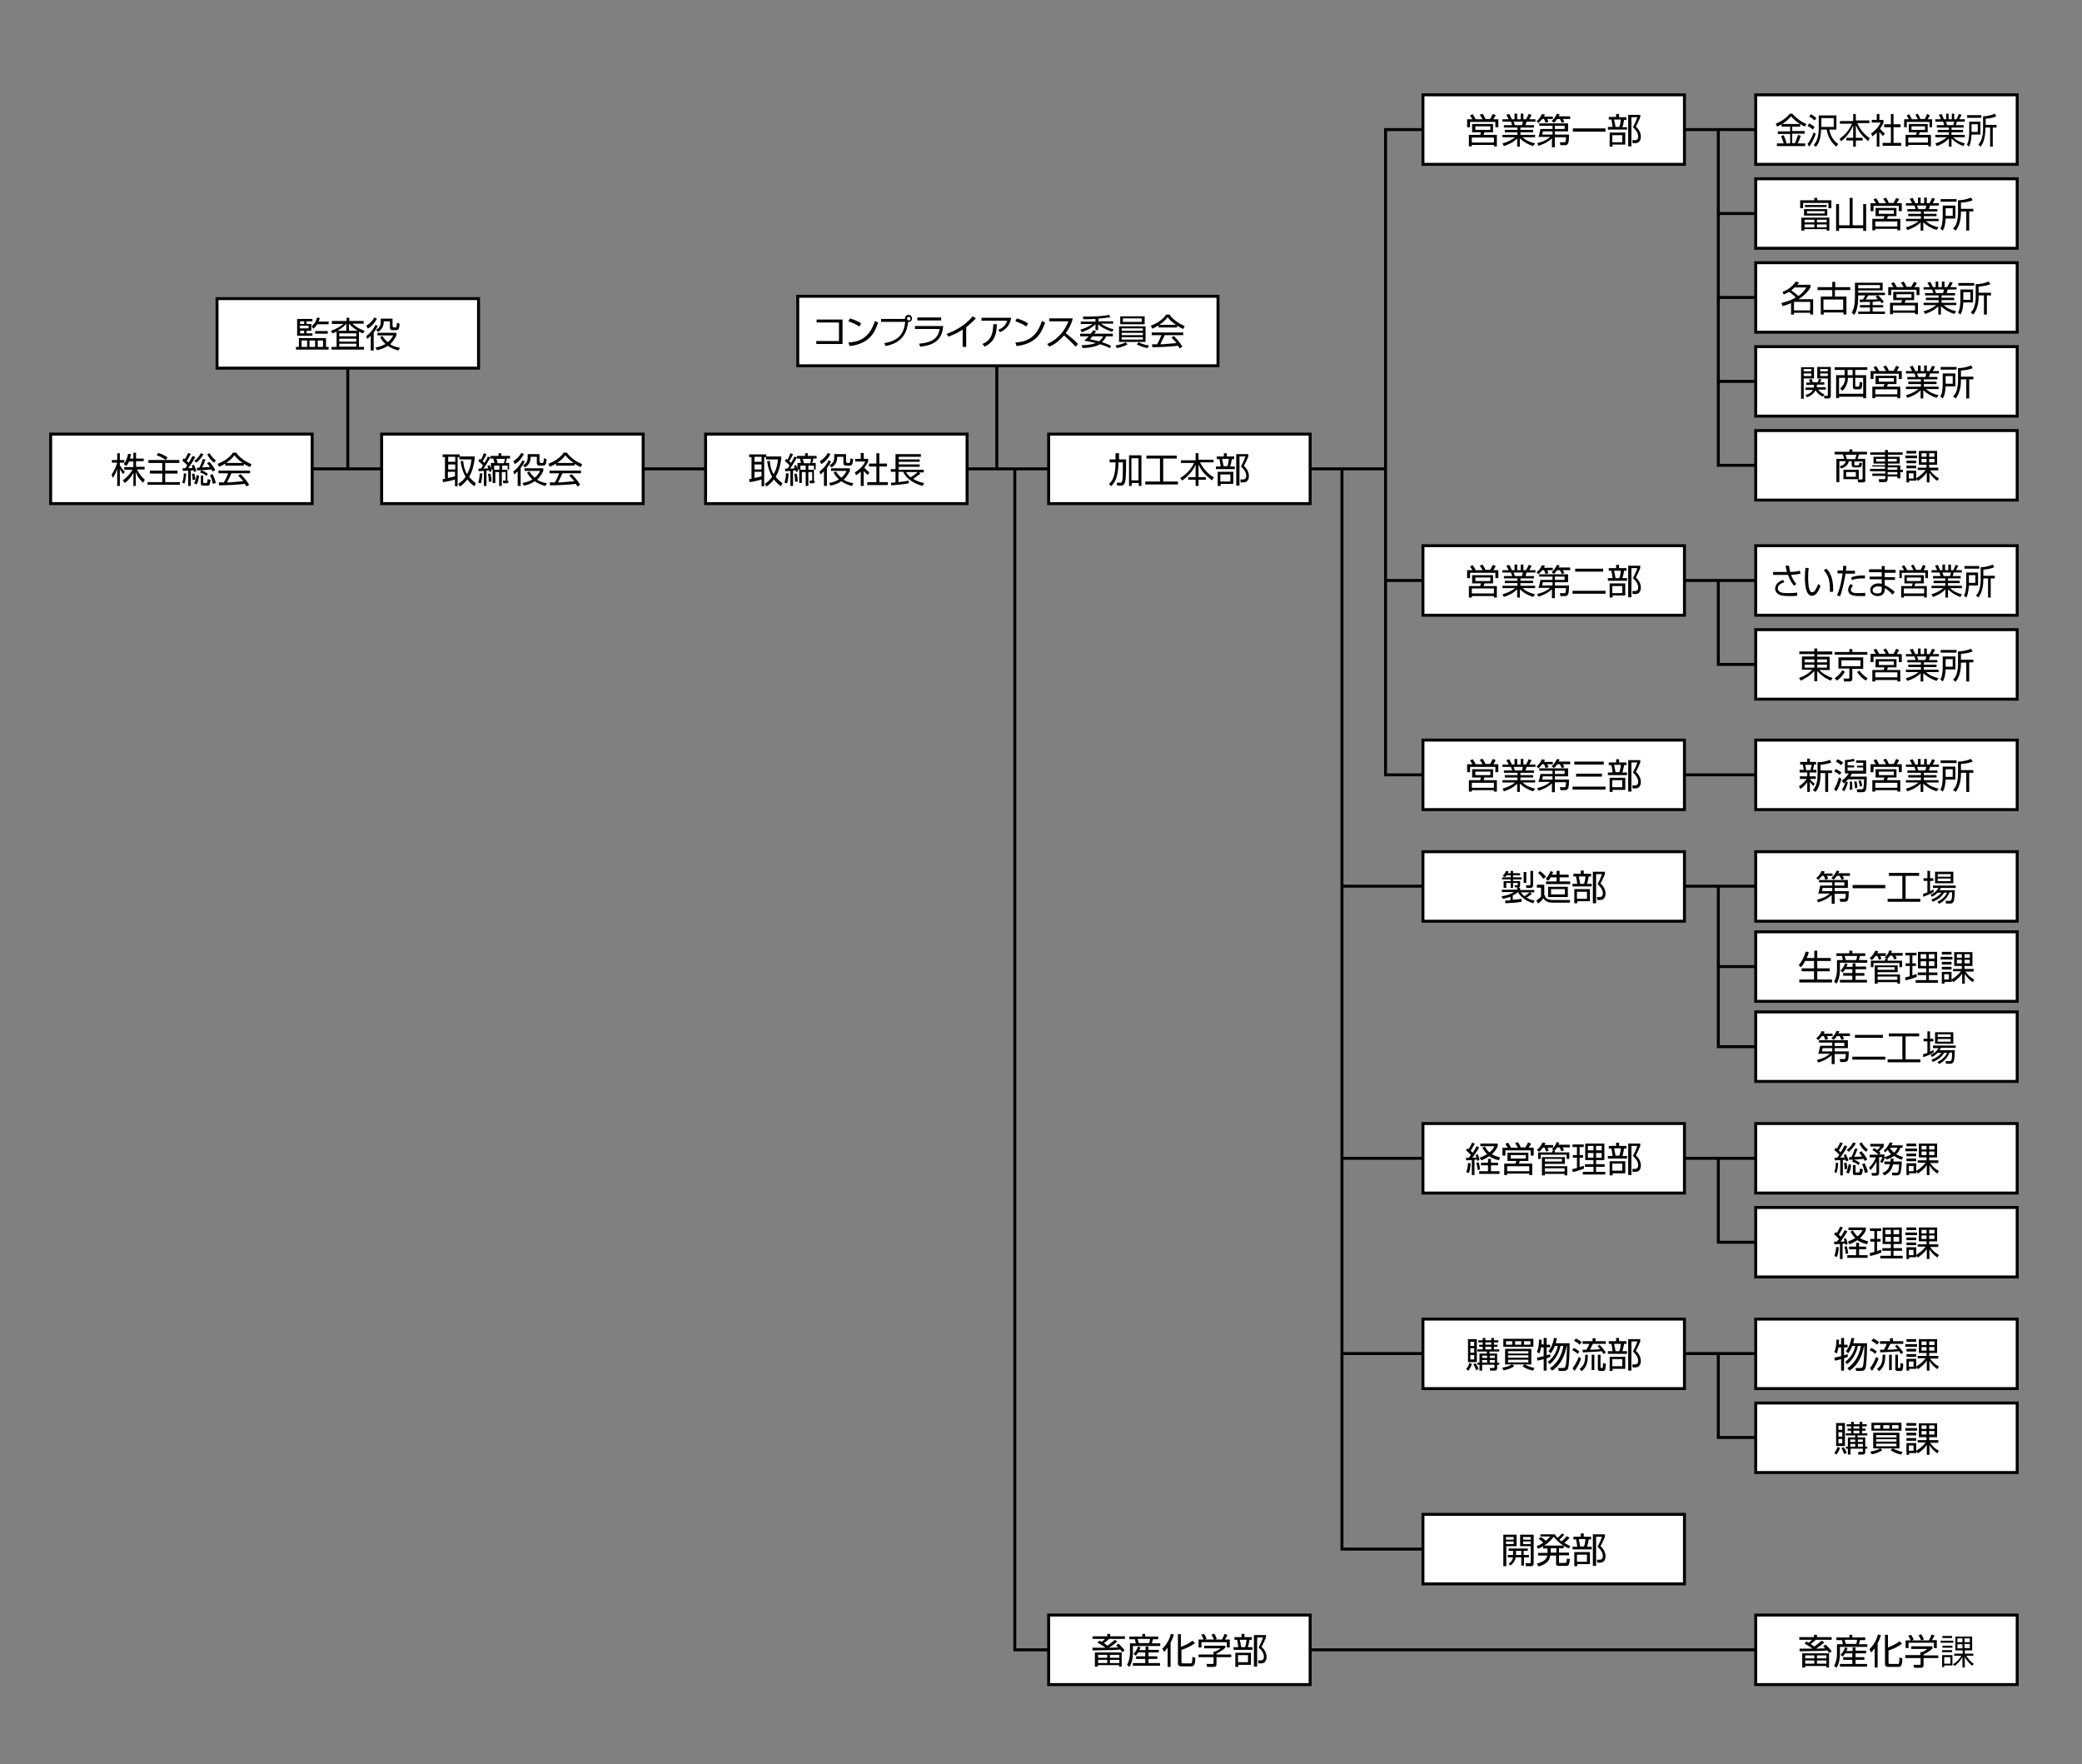 <?xml version="1.0" encoding="utf-8"?>
<!-- Generator: Adobe Illustrator 20.0.0, SVG Export Plug-In . SVG Version: 6.00 Build 0)  -->
<svg version="1.1" id="レイヤー_1" xmlns="http://www.w3.org/2000/svg" xmlns:xlink="http://www.w3.org/1999/xlink" x="0px"
	 y="0px" viewBox="0 0 707 599" style="enable-background:new 0 0 707 599;" xml:space="preserve">
<rect x="0" y="0" width="707" height="599" fill="#808080" stroke="none"/>
<style type="text/css">
	.st0{fill:none;stroke:#000000;stroke-miterlimit:10;}
	.st1{fill:#FFFFFF;stroke:#000000;stroke-miterlimit:10;}
	.st2{enable-background:new    ;}
</style>
<polyline class="st0" points="527.6,526 455.7,526 455.7,159.2 "/>
<polyline class="st0" points="344.6,159.2 344.6,560.2 640.6,560.2 "/>
<line class="st0" x1="61.6" y1="159.2" x2="470.5" y2="159.2"/>
<g>
	<rect x="17.2" y="147.4" class="st1" width="88.8" height="23.6"/>
	<g class="st2">
		<path d="M41.8,161c-0.5-0.7-0.8-1.1-1.1-1.8v5.8h-0.9v-5.9c-0.1,0.4-0.5,1.8-1.5,3.2l-0.4-1.2c1-1.3,1.6-3,1.9-4H38v-0.9h1.8v-2.3
			h0.9v2.3h1.5v0.9h-1.5v0.8c0.2,0.6,1,1.6,1.7,2.3L41.8,161z M46.2,165h-0.9v-4.4c-0.8,1.4-1.6,2.4-2.9,3.4l-0.7-0.9
			c1.7-1.2,2.7-2.6,3.3-3.6h-2.8v-0.9h3.1v-1.9h-1.5c-0.3,0.8-0.6,1.2-0.9,1.5l-0.9-0.6c0.6-0.7,1.1-1.6,1.5-3.5l1,0.1
			c-0.1,0.4-0.1,0.8-0.4,1.5h1.2v-2h0.9v2h2.6v0.9h-2.6v1.9h2.9v0.9h-2.6c0.9,1.8,1.8,2.7,2.7,3.5l-0.6,1c-1.4-1.2-2.1-2.5-2.5-3.6
			V165z"/>
		<path d="M60.8,157.2h-4.7v2.6h4.2v1h-4.2v2.9h5v0.9H50.1v-0.9h5v-2.9h-4.2v-1h4.2v-2.6h-4.7v-1h10.5V157.2z M56.3,156.2
			c-1.1-0.8-1.9-1.2-3.1-1.6l0.5-0.8c1.3,0.4,2.1,0.8,3.2,1.5L56.3,156.2z"/>
		<path d="M66.3,155.2c-0.8,1.6-2.1,3.4-2.4,3.8c0.2,0,1.3-0.1,1.5-0.1c-0.2-0.5-0.2-0.6-0.3-0.8l0.7-0.3c0.3,0.6,0.7,1.4,0.9,2.1
			l-0.8,0.4c-0.1-0.3-0.1-0.4-0.2-0.6c-0.3,0-0.7,0.1-0.9,0.1v5.2h-0.9v-5.2c-0.3,0-1.6,0.1-1.8,0.1l-0.1-0.9c0.3,0,0.3,0,0.9,0
			c0.1-0.2,0.3-0.4,0.7-1c-0.7-0.8-1.4-1.3-1.7-1.6l0.5-0.8c0.2,0.2,0.3,0.2,0.4,0.3c0.6-1,0.9-1.8,1.1-2.1l0.9,0.3
			c-0.5,1-1.3,2.3-1.4,2.4c0.3,0.3,0.5,0.5,0.6,0.7c0.6-0.9,0.9-1.4,1.4-2.4L66.3,155.2z M61.9,163.9c0.5-1.5,0.5-2.7,0.5-3.2
			l0.8,0.1c0,0.5-0.1,2.1-0.6,3.4L61.9,163.9z M65.4,163c0-0.7-0.1-1.5-0.2-2.1l0.8-0.1c0.3,1.1,0.3,1.7,0.3,2.1L65.4,163z
			 M65.9,164.1c0.6-1,0.8-2.3,0.9-2.8l0.8,0.2c-0.1,1.1-0.4,2.3-0.8,3L65.9,164.1z M66,156.5c0.9-0.7,1.6-1.5,2.2-2.6l0.9,0.3
			c-0.6,1.1-1.4,2.1-2.4,2.9L66,156.5z M69.8,156c-0.4,1-0.8,2.1-1.2,2.7c0.5,0,2-0.1,2.7-0.1c-0.5-0.8-0.7-1-1-1.3l0.8-0.5
			c0.8,0.8,1.5,1.9,2,2.8l-0.9,0.5c-0.1-0.3-0.2-0.4-0.4-0.7c-2.1,0.2-3.1,0.3-4.9,0.3l0-0.9c0.4,0,0.5,0,0.8,0
			c0.4-0.7,0.8-1.9,1.2-2.9L69.8,156z M70.1,161.6c-0.5-0.5-1.3-0.9-2.2-1.2l0.5-0.7c0.9,0.3,1.6,0.7,2.2,1.2L70.1,161.6z M69,163.7
			c0,0.2,0,0.3,0.3,0.3h0.7c0.3,0,0.4,0,0.5-1.3l1,0.2c-0.2,1.5-0.3,2-1,2H69c-0.5,0-0.8-0.1-0.8-0.7v-2.7H69V163.7z M71.2,153.9
			c0.8,1.5,1.7,2.1,2.1,2.4l-0.6,0.8c-1-0.7-1.8-1.7-2.3-2.8L71.2,153.9z M72.3,164.3c-0.3-1.2-0.5-2-1-3l0.9-0.3
			c0.4,0.8,0.9,2.1,1.1,3L72.3,164.3z"/>
		<path d="M82.8,158.1h-6.3v-0.7c-1.1,0.7-1.7,0.9-2.1,1.1l-0.5-1c3.6-1.4,4.9-3.3,5.2-3.8h1.1c1.2,1.7,3.2,3.1,5.2,3.9l-0.5,1
			c-0.5-0.2-1.2-0.6-2.1-1.1V158.1z M81.7,161c1.3,1.3,2,2.1,2.9,3.6l-0.9,0.6c-0.2-0.3-0.3-0.6-0.6-0.9c-2,0.3-6.9,0.5-8.7,0.5
			l-0.1-1H76c0.8-1.3,1.2-2.4,1.5-3.1h-3.3v-0.9h10.7v0.9h-6.3c-0.3,0.7-0.8,1.7-1.5,3.1c0.3,0,1.6,0,1.9-0.1
			c1.5-0.1,2.7-0.2,3.6-0.3c-0.1-0.2-0.7-0.9-1.7-1.9L81.7,161z M82.4,157.2c-1.7-1.2-2.4-2.1-2.8-2.6c-0.8,1.1-1.8,1.9-2.8,2.6
			H82.4z"/>
	</g>
</g>
<g>
	<rect x="129.6" y="147.4" class="st1" width="88.8" height="23.6"/>
	<g class="st2">
		<path d="M161.2,154.9v0.8c-0.3,2.3-0.8,4.4-1.9,6.2c0.9,1.2,1.9,1.8,2.3,2.2l-0.5,1c-0.6-0.4-1.5-1.1-2.4-2.3
			c-0.9,1.2-1.9,2-2.5,2.4l-0.6-0.9c0.8-0.5,1.7-1.2,2.5-2.4c-0.7-1.2-1.4-3-1.7-5.3l0.9-0.1c0.1,1.6,0.5,3.2,1.3,4.5
			c1.2-2.1,1.4-4,1.5-5h-4.1v-0.8h-0.6v9.9h-0.9v-2.3c-0.8,0.3-3,0.8-4.1,0.9l-0.1-1c0.4,0,0.6-0.1,0.8-0.1v-7.4h-0.8v-0.9h5.8v0.7
			H161.2z M154.6,155.1h-2.4v1.7h2.4V155.1z M154.6,157.7h-2.4v1.7h2.4V157.7z M152.1,162.3c1.7-0.3,1.8-0.4,2.4-0.6v-1.5h-2.4
			V162.3z"/>
		<path d="M166.5,155.4c-0.5,0.9-1.6,2.8-2.3,3.7c0,0,1.3,0,1.6-0.1c-0.2-0.5-0.2-0.6-0.3-0.8l0.7-0.3c0.3,0.6,0.6,1.4,0.7,2.1
			l-0.7,0.3c0-0.3-0.1-0.4-0.1-0.6c-0.2,0-0.4,0-0.9,0.1v5.2h-0.9v-5.1c-0.3,0-1.6,0.1-1.8,0.1l0-0.9c0.2,0,0.4,0,0.8,0
			c0.3-0.3,0.6-0.8,0.7-1.1c-0.2-0.2-1-1-1.6-1.5l0.5-0.7c0.2,0.2,0.3,0.2,0.4,0.3c0.5-0.8,0.7-1.4,1-2.2l0.9,0.3
			c-0.4,0.9-0.7,1.5-1.3,2.4c0.4,0.3,0.5,0.5,0.6,0.6c0.8-1.3,1-1.8,1.2-2.2L166.5,155.4z M162.4,163.9c0.3-1.1,0.5-2.1,0.5-3.2
			l0.9,0.1c-0.1,1.4-0.2,2.3-0.5,3.3L162.4,163.9z M166,163.6c0-0.9-0.1-1.9-0.3-2.7l0.8-0.1c0.4,1.2,0.4,2.4,0.4,2.7L166,163.6z
			 M172.7,163.3c0,0.2,0,0.8-0.7,0.8h-1.1l-0.1-0.9l0.7,0c0.2,0,0.2-0.1,0.2-0.3v-2.6h-1.3v4.7h-0.9v-4.7h-1.3v3.7h-0.9v-4.6h-0.6
			v-2.2h1.2c-0.2-0.8-0.2-0.9-0.4-1.5h-1v-0.9h2.8v-0.9h0.9v0.9h3v0.9h-1.1c-0.1,0.7-0.2,1-0.4,1.5h1.2v2.2h-0.6V163.3z
			 M169.6,158.1h-1.8v1.4h1.8V158.1z M171.1,157.3c0.2-0.5,0.3-1,0.3-1.5h-2.8c0.3,1,0.3,1.1,0.4,1.5H171.1z M172.4,159.5v-1.4h-1.9
			v1.4H172.4z"/>
		<path d="M174.3,160.1c1-0.7,2.1-1.8,3.1-3.8l0.8,0.4c-0.3,0.6-0.6,1.2-1.4,2.2v6.1h-1v-5c-0.6,0.6-0.9,0.9-1.2,1.1L174.3,160.1z
			 M174.3,156.6c1.3-0.8,2.2-1.8,2.7-2.8l0.9,0.4c-0.7,1.3-1.5,2.4-3.1,3.4L174.3,156.6z M185.2,165c-0.7-0.2-2.1-0.5-3.6-1.6
			c-1.4,1-2.8,1.3-3.7,1.5l-0.5-0.9c0.8-0.1,2-0.4,3.4-1.2c-1.1-1-1.6-1.9-1.8-2.4l0.8-0.3c0.3,0.5,0.8,1.3,1.8,2.1
			c1.1-0.9,1.6-1.9,1.8-2.3h-5.3V159h6.4v0.9c-0.4,0.8-1,1.9-2.1,3c0.6,0.4,1.6,0.9,3.3,1.2L185.2,165z M183.4,156.9
			c0,0.3,0.1,0.3,0.3,0.3h0.4c0.4,0,0.5,0,0.6-1.6l0.9,0.3c-0.1,1.6-0.3,2.2-1.2,2.2h-1.1c-0.5,0-1-0.1-1-0.9v-2.1h-2.1
			c0,1.8-0.6,2.7-1.9,3.6l-0.7-0.7c1.6-1,1.6-1.8,1.6-3.4v-0.4h4V156.9z"/>
		<path d="M195.1,158.1h-6.3v-0.7c-1.1,0.7-1.7,0.9-2.1,1.1l-0.5-1c3.6-1.4,4.9-3.3,5.2-3.8h1.1c1.2,1.7,3.2,3.1,5.2,3.9l-0.5,1
			c-0.5-0.2-1.2-0.6-2.1-1.1V158.1z M194.1,161c1.3,1.3,2,2.1,2.9,3.6l-0.9,0.6c-0.2-0.3-0.3-0.6-0.6-0.9c-2,0.3-6.9,0.5-8.7,0.5
			l-0.1-1h1.7c0.8-1.3,1.2-2.4,1.5-3.1h-3.3v-0.9h10.7v0.9H191c-0.3,0.7-0.8,1.7-1.5,3.1c0.3,0,1.6,0,1.9-0.1
			c1.5-0.1,2.7-0.2,3.6-0.3c-0.1-0.2-0.7-0.9-1.7-1.9L194.1,161z M194.8,157.2c-1.7-1.2-2.4-2.1-2.8-2.6c-0.8,1.1-1.8,1.9-2.8,2.6
			H194.8z"/>
	</g>
</g>
<g>
	<rect x="239.6" y="147.4" class="st1" width="88.8" height="23.6"/>
	<g class="st2">
		<path d="M265.3,154.9v0.8c-0.3,2.3-0.8,4.4-1.9,6.2c0.9,1.2,1.9,1.8,2.3,2.2l-0.5,1c-0.6-0.4-1.5-1.1-2.4-2.3
			c-0.9,1.2-1.9,2-2.5,2.4l-0.6-0.9c0.8-0.5,1.7-1.2,2.5-2.4c-0.7-1.2-1.4-3-1.7-5.3l0.9-0.1c0.1,1.6,0.5,3.2,1.3,4.5
			c1.2-2.1,1.4-4,1.5-5h-4.1v-0.8h-0.6v9.9h-0.9v-2.3c-0.8,0.3-3,0.8-4.1,0.9l-0.1-1c0.4,0,0.6-0.1,0.8-0.1v-7.4h-0.8v-0.9h5.8v0.7
			H265.3z M258.6,155.1h-2.4v1.7h2.4V155.1z M258.6,157.7h-2.4v1.7h2.4V157.7z M256.2,162.3c1.7-0.3,1.8-0.4,2.4-0.6v-1.5h-2.4
			V162.3z"/>
		<path d="M270.6,155.4c-0.5,0.9-1.6,2.8-2.3,3.7c0,0,1.3,0,1.6-0.1c-0.2-0.5-0.2-0.6-0.3-0.8l0.7-0.3c0.3,0.6,0.6,1.4,0.7,2.1
			l-0.7,0.3c0-0.3-0.1-0.4-0.1-0.6c-0.2,0-0.4,0-0.9,0.1v5.2h-0.9v-5.1c-0.3,0-1.6,0.1-1.8,0.1l0-0.9c0.2,0,0.4,0,0.8,0
			c0.3-0.3,0.6-0.8,0.7-1.1c-0.2-0.2-1-1-1.6-1.5l0.5-0.7c0.2,0.2,0.3,0.2,0.4,0.3c0.5-0.8,0.7-1.4,1-2.2l0.9,0.3
			c-0.4,0.9-0.7,1.5-1.3,2.4c0.4,0.3,0.5,0.5,0.6,0.6c0.8-1.3,1-1.8,1.2-2.2L270.6,155.4z M266.4,163.9c0.3-1.1,0.5-2.1,0.5-3.2
			l0.9,0.1c-0.1,1.4-0.2,2.3-0.5,3.3L266.4,163.9z M270,163.6c0-0.9-0.1-1.9-0.3-2.7l0.8-0.1c0.4,1.2,0.4,2.4,0.4,2.7L270,163.6z
			 M276.7,163.3c0,0.2,0,0.8-0.7,0.8H275l-0.1-0.9l0.7,0c0.2,0,0.2-0.1,0.2-0.3v-2.6h-1.3v4.7h-0.9v-4.7h-1.3v3.7h-0.9v-4.6h-0.6
			v-2.2h1.2c-0.2-0.8-0.2-0.9-0.4-1.5h-1v-0.9h2.8v-0.9h0.9v0.9h3v0.9h-1.1c-0.1,0.7-0.2,1-0.4,1.5h1.2v2.2h-0.6V163.3z
			 M273.6,158.1h-1.8v1.4h1.8V158.1z M275.1,157.3c0.2-0.5,0.3-1,0.3-1.5h-2.8c0.3,1,0.3,1.1,0.4,1.5H275.1z M276.4,159.5v-1.4h-1.9
			v1.4H276.4z"/>
		<path d="M278.3,160.1c1-0.7,2.1-1.8,3.1-3.8l0.8,0.4c-0.3,0.6-0.6,1.2-1.4,2.2v6.1h-1v-5c-0.6,0.6-0.9,0.9-1.2,1.1L278.3,160.1z
			 M278.4,156.6c1.3-0.8,2.2-1.8,2.7-2.8l0.9,0.4c-0.7,1.3-1.5,2.4-3.1,3.4L278.4,156.6z M289.3,165c-0.7-0.2-2.1-0.5-3.6-1.6
			c-1.4,1-2.8,1.3-3.7,1.5l-0.5-0.9c0.8-0.1,2-0.4,3.4-1.2c-1.1-1-1.6-1.9-1.8-2.4l0.8-0.3c0.3,0.5,0.8,1.3,1.8,2.1
			c1.1-0.9,1.6-1.9,1.8-2.3h-5.3V159h6.4v0.9c-0.4,0.8-1,1.9-2.1,3c0.6,0.4,1.6,0.9,3.3,1.2L289.3,165z M287.5,156.9
			c0,0.3,0.1,0.3,0.3,0.3h0.4c0.4,0,0.5,0,0.6-1.6l0.9,0.3c-0.1,1.6-0.3,2.2-1.2,2.2h-1.1c-0.5,0-1-0.1-1-0.9v-2.1h-2.1
			c0,1.8-0.6,2.7-1.9,3.6l-0.7-0.7c1.6-1,1.6-1.8,1.6-3.4v-0.4h4V156.9z"/>
		<path d="M293.3,165h-1v-4.9c-0.8,0.7-1.3,1.1-1.6,1.3l-0.4-1c2-1.2,3.1-2.7,3.5-3.7h-3.4v-0.9h1.9v-2h1v2h1.5v0.9
			c-0.1,0.3-0.4,1-1.3,2.1c0.6,0.7,1.1,1.1,1.7,1.6l-0.5,0.9c-0.6-0.5-0.8-0.7-1.4-1.4V165z M298.6,153.9v3.5h2.6v1h-2.6v5.3h2.9v1
			h-7v-1h3.1v-5.3h-2.5v-1h2.5v-3.5H298.6z"/>
		<path d="M312.6,160.8c-1,0.8-2.4,1.7-2.5,1.8c1.6,1,3,1.3,3.7,1.4l-0.5,1c-3.6-1-5.6-2.7-6.6-4.8h-1.6v3.5
			c1.1-0.1,2.5-0.3,3.5-0.5v0.9c-1.9,0.4-4.8,0.6-5.9,0.7l-0.2-0.9c0.5,0,0.9,0,1.6-0.1v-3.6h-1.6v-0.9h1.6v-5.1h8.6v0.9h-7.5v0.9
			h7.1v0.8h-7.1v0.9h7.1v0.8h-7.1v1h8.5v0.9H312L312.6,160.8z M307.7,160.3c0.1,0.3,0.5,0.9,1.5,1.8c0.6-0.4,1.8-1.2,2.4-1.8H307.7z
			"/>
	</g>
</g>
<g>
	<rect x="356.1" y="147.4" class="st1" width="88.8" height="23.6"/>
	<g class="st2">
		<path d="M379,153.9h1v2.1h2.4c0,1.6,0,6.4-0.3,7.5c-0.3,1.1-0.7,1.4-1.5,1.4h-1.2l-0.2-1l1.3,0c0.3,0,0.4-0.2,0.5-0.4
			c0.3-0.9,0.3-2.2,0.3-6.5h-1.5c0,5.8-1.8,7.4-2.5,8.1l-0.7-0.8c0.7-0.6,2.2-2,2.2-7V157h-2v-1h2V153.9z M387.6,154.6V165h-0.9v-1
			h-2.4v1h-0.9v-10.4H387.6z M386.6,155.6h-2.4v7.5h2.4V155.6z"/>
		<path d="M399.6,154.7v1H395v7.8h5v1h-11.1v-1h5v-7.8h-4.6v-1H399.6z"/>
		<path d="M406,156.1v-2.2h1v2.2h5.1v0.9h-4.6c1.2,2.4,3,4.1,4.7,5.1l-0.6,1c-2.6-1.9-3.7-3.4-4.6-5.4v4.3h2.5v0.9h-2.5v2.1h-1v-2.1
			h-2.5V162h2.5v-4.2c-0.4,0.9-1.5,3.2-4.6,5.4l-0.6-0.9c2.2-1.4,3.6-2.9,4.7-5.1h-4.5v-0.9H406z"/>
		<path d="M415.6,155v-1.1h1v1.1h2.5v0.9h-0.8c-0.1,0.6-0.3,1.8-0.6,2.5h1.6v0.9h-6.4v-0.9h1.6c-0.1-1.1-0.3-1.9-0.4-2.5h-0.9V155
			H415.6z M418.8,164.3h-4.3v0.7h-1v-4.8h5.3V164.3z M417.8,161.1h-3.4v2.4h3.4V161.1z M416.8,158.3c0.3-0.8,0.5-2.1,0.5-2.5H415
			c0.2,0.8,0.3,1.5,0.5,2.5H416.8z M419.8,165v-10.8h4.1v0.8c-0.5,1.2-0.9,2.1-1.5,3.2c1.7,1.5,1.7,3.1,1.7,3.5
			c0,0.7-0.3,1.5-0.8,1.8c-0.4,0.3-0.8,0.3-1.1,0.3h-0.9l-0.1-1l0.9,0c1,0,1.1-0.9,1.1-1.2c0-1.3-0.9-2.4-1.8-3.2
			c0.6-1.1,1.2-2.4,1.5-3.4h-2v9.9H419.8z"/>
	</g>
</g>
<g>
	<rect x="356.1" y="548.4" class="st1" width="88.8" height="23.6"/>
	<g class="st2">
		<path d="M379.4,557.4c-1,0.9-2.5,1.9-2.8,2.1l3.1-0.1c-0.3-0.3-0.5-0.5-0.7-0.7l0.8-0.6c0.9,0.8,2,2.1,2.1,2.3l-0.8,0.6
			c-0.2-0.2-0.2-0.3-0.7-0.9c-1.7,0.2-3.6,0.2-4.5,0.2c-4.2,0.1-4.7,0.1-4.9,0.1l0-0.9c1.1,0,3.2,0,4.2,0c0.1,0,0.1-0.1,0.1-0.1
			c-1-0.7-1.8-1.2-2.6-1.6l0.6-0.7c0.3,0.1,0.5,0.2,0.8,0.4c0.8-0.6,0.8-0.7,1.1-1H371v-0.9h5v-0.8h1v0.8h5v0.9h-5.4
			c-0.5,0.5-1.2,1.1-1.7,1.4c0.4,0.3,0.8,0.6,1.2,0.9c1.6-1.2,2.1-1.7,2.5-2L379.4,557.4z M381,565.9h-1v-0.5h-7.2v0.5h-1v-4.8h9.1
			V565.9z M376,561.9h-3.1v1h3.1V561.9z M376,563.6h-3.1v1.1h3.1V563.6z M380.1,561.9h-3.2v1h3.2V561.9z M380.1,563.6h-3.2v1.1h3.2
			V563.6z"/>
		<path d="M387.9,555.7v-0.9h1v0.9h4.4v0.9h-1.8c-0.1,0.6-0.3,1.2-0.4,1.4h2.9v0.9h-9.3v2.4c0,1.5-0.3,3.5-1.2,4.7l-0.8-0.7
			c0.7-1,1-2.8,1-3.9v-3.4h2c0-0.1-0.2-0.9-0.3-1.4h-1.9v-0.9H387.9z M389,560.2v-1.1h1v1.1h3.5v0.9H390v1.3h3v0.9h-3v1.4h3.9v0.9
			h-9.2v-0.9h4.2v-1.4h-3.1v-0.9h3.1v-1.3h-2.4c-0.4,0.6-0.6,0.8-0.8,1.1l-0.8-0.6c0.8-0.8,1.4-1.9,1.5-2.5l0.9,0.2
			c-0.1,0.3-0.2,0.6-0.4,1H389z M390.2,557.9c0.2-0.4,0.3-0.9,0.3-1.4h-4.2c0.2,0.7,0.3,1,0.4,1.4H390.2z"/>
		<path d="M397.5,566h-1v-6.5c-0.6,0.8-0.9,1.1-1.2,1.4l-0.6-1.1c1.5-1.4,2.5-3.3,2.9-5l1,0.2c-0.1,0.5-0.4,1.4-1.1,2.8V566z
			 M405.8,557.9c-1.5,1.2-3.5,2-4.6,2.3v4.1c0,0.4,0.1,0.5,0.5,0.5h2.6c0.4,0,0.6,0,0.6-2.2l1,0.3c0,2.9-0.8,2.9-1.4,2.9h-3.3
			c-0.5,0-1.2-0.1-1.2-1v-9.9h1v4.3c0.8-0.3,2.6-1,3.9-2.1L405.8,557.9z"/>
		<path d="M416.1,559.5c-1,0.9-2.1,1.5-3,2v0.3h5v0.9h-5v2.4c0,0.8-0.6,0.9-1,0.9h-2.2l-0.2-1l2,0c0.4,0,0.4-0.1,0.4-0.4v-1.9h-5.1
			v-0.9h5.1v-1h0.5c0.3-0.1,1.2-0.5,1.9-1.1h-5.6v-0.9h7.2V559.5z M414.9,556.8c0.4-0.6,0.8-1.7,0.9-2l1,0.3
			c-0.2,0.6-0.5,1.1-0.9,1.6h1.7v2.7h-1v-1.8h-8.6v1.8h-1v-2.7h1.7c-0.2-0.7-0.6-1.3-0.8-1.6l0.9-0.3c0.5,0.6,0.8,1.2,0.9,1.7
			l-0.6,0.2H414.9z M412.3,556.8c-0.2-0.5-0.6-1.2-0.9-1.7l0.9-0.4c0.5,0.7,0.8,1.5,0.9,1.8L412.3,556.8z"/>
		<path d="M421.6,555.9v-1.1h1v1.1h2.5v0.9h-0.8c-0.1,0.6-0.3,1.8-0.6,2.5h1.6v0.9h-6.4v-0.9h1.6c-0.1-1.1-0.3-1.9-0.4-2.5h-0.9
			v-0.9H421.6z M424.8,565.3h-4.3v0.7h-1v-4.8h5.3V565.3z M423.8,562h-3.4v2.4h3.4V562z M422.8,559.3c0.3-0.8,0.5-2.1,0.5-2.5H421
			c0.2,0.8,0.3,1.5,0.5,2.5H422.8z M425.8,566v-10.8h4.1v0.8c-0.5,1.2-0.9,2.1-1.5,3.2c1.7,1.5,1.7,3.1,1.7,3.5
			c0,0.7-0.3,1.5-0.8,1.8c-0.4,0.3-0.8,0.3-1.1,0.3h-0.9l-0.1-1l0.9,0c1,0,1.1-0.9,1.1-1.2c0-1.3-0.9-2.4-1.8-3.2
			c0.6-1.1,1.2-2.4,1.5-3.4h-2v9.9H425.8z"/>
	</g>
</g>
<g>
	<rect x="483.2" y="514.2" class="st1" width="88.8" height="23.6"/>
	<g class="st2">
		<path d="M515,521.1v3.9h-3.5v6.8h-1v-10.7H515z M514,521.9h-2.6v0.9h2.6V521.9z M514,523.4h-2.6v0.9h2.6V523.4z M519.2,528v0.8
			h-1.7v2.8h-0.9v-2.8h-1.9c-0.3,1.6-1.3,2.4-1.8,2.8l-0.6-0.7c0.7-0.4,1.3-1,1.5-2.1H512V528h1.8c0-0.1,0-0.2,0-0.3v-1.1h-1.5v-0.8
			h6.5v0.8h-1.4v1.4H519.2z M516.6,528v-1.4h-1.8v1.1c0,0.1,0,0.2,0,0.3H516.6z M520.8,521.1v9.7c0,0.2,0,1-0.9,1h-1.7l-0.2-1l1.4,0
			c0.2,0,0.4,0,0.4-0.3V525h-3.6v-3.9H520.8z M519.8,521.9h-2.6v0.9h2.6V521.9z M519.8,523.4h-2.6v0.9h2.6V523.4z"/>
		<path d="M533,522.1c-0.6,0.8-1.5,1.6-1.8,1.8c0.9,0.5,1.6,0.9,2,1l-0.4,0.9c-1-0.5-1.5-0.7-1.8-0.9v0.8h-1.6v1.5h3.4v0.9h-3.4v2.3
			c0,0.3,0,0.3,0.3,0.3h1.7c0.5,0,0.6-0.1,0.7-1.5l1,0.2c-0.2,1.9-0.4,2.3-1.3,2.3h-2.5c-0.3,0-0.9,0-0.9-0.8v-2.7h-2
			c-0.1,1.9-1.7,3.1-4,3.7l-0.5-1c1.7-0.4,3.3-1.2,3.5-2.7h-3.1v-0.9h3.2v-1.5h-1.5V525c-0.7,0.5-1.3,0.7-1.7,0.9l-0.5-0.9
			c1.1-0.4,1.7-0.8,2.3-1.2c-0.3-0.3-0.8-0.7-1.6-1.3l0.7-0.6c0.9,0.5,1.5,1,1.7,1.3c0.6-0.5,1.1-1,1.5-1.5h-3.3V521h4.9
			c0.2,0.4,0.5,0.7,0.9,1.2c0.7-0.6,1-0.9,1.5-1.5l0.8,0.4c-0.7,0.9-1.5,1.6-1.7,1.7c0.4,0.3,0.7,0.5,0.8,0.6c0.3-0.3,1.1-1,1.7-1.8
			L533,522.1z M530.9,524.8c-1.7-1-2.9-2.5-3.3-3c-0.9,1.2-2,2.2-3.2,3H530.9z M528.5,525.7h-1.9v1.5h1.9V525.7z"/>
		<path d="M536.8,521.8v-1.1h1v1.1h2.5v0.9h-0.8c-0.1,0.6-0.3,1.8-0.6,2.5h1.6v0.9H534v-0.9h1.6c-0.1-1.1-0.3-1.9-0.4-2.5h-0.9v-0.9
			H536.8z M539.9,531.1h-4.3v0.7h-1V527h5.3V531.1z M538.9,527.9h-3.4v2.4h3.4V527.9z M537.9,525.1c0.3-0.8,0.5-2.1,0.5-2.5h-2.3
			c0.2,0.8,0.3,1.5,0.5,2.5H537.9z M540.9,531.8V521h4.1v0.8c-0.5,1.2-0.9,2.1-1.5,3.2c1.7,1.5,1.7,3.1,1.7,3.5
			c0,0.7-0.3,1.5-0.8,1.8c-0.4,0.3-0.8,0.3-1.1,0.3h-0.9l-0.1-1l0.9,0c1,0,1.1-0.9,1.1-1.2c0-1.3-0.9-2.4-1.8-3.2
			c0.6-1.1,1.2-2.4,1.5-3.4h-2v9.9H540.9z"/>
	</g>
</g>
<g>
	<rect x="596.2" y="548.4" class="st1" width="88.8" height="23.6"/>
	<g class="st2">
		<path d="M619.5,557.7c-1,0.9-2.5,1.9-2.8,2.1l3.1-0.1c-0.3-0.3-0.5-0.5-0.7-0.7l0.8-0.6c0.9,0.8,2,2.1,2.1,2.3l-0.8,0.6
			c-0.2-0.2-0.2-0.3-0.7-0.9c-1.7,0.2-3.6,0.2-4.5,0.2c-4.2,0.1-4.7,0.1-4.9,0.1l0-0.9c1.1,0,3.2,0,4.2,0c0.1,0,0.1-0.1,0.1-0.1
			c-1-0.7-1.8-1.2-2.6-1.6l0.6-0.7c0.3,0.1,0.5,0.2,0.8,0.4c0.8-0.6,0.8-0.7,1.1-1h-4.3v-0.9h5v-0.8h1v0.8h5v0.9h-5.4
			c-0.5,0.5-1.2,1.1-1.7,1.4c0.4,0.3,0.8,0.6,1.2,0.9c1.6-1.2,2.1-1.7,2.5-2L619.5,557.7z M621.2,566.2h-1v-0.5H613v0.5h-1v-4.8h9.1
			V566.2z M616.2,562.1H613v1h3.1V562.1z M616.2,563.8H613v1.1h3.1V563.8z M620.2,562.1H617v1h3.2V562.1z M620.2,563.8H617v1.1h3.2
			V563.8z"/>
		<path d="M628,556v-0.9h1v0.9h4.4v0.9h-1.8c-0.1,0.6-0.3,1.2-0.4,1.4h2.9v0.9h-9.3v2.4c0,1.5-0.3,3.5-1.2,4.7l-0.8-0.7
			c0.7-1,1-2.8,1-3.9v-3.4h2c0-0.1-0.2-0.9-0.3-1.4h-1.9V556H628z M629.1,560.5v-1.1h1v1.1h3.6v0.9h-3.6v1.3h3v0.9h-3v1.4h3.9v0.9
			h-9.2v-0.9h4.2v-1.4h-3.1v-0.9h3.1v-1.3h-2.4c-0.4,0.6-0.6,0.8-0.8,1.1l-0.8-0.6c0.8-0.8,1.4-1.9,1.5-2.5l0.9,0.2
			c-0.1,0.3-0.2,0.6-0.4,1H629.1z M630.3,558.2c0.2-0.4,0.3-0.9,0.3-1.4h-4.2c0.2,0.7,0.3,1,0.4,1.4H630.3z"/>
		<path d="M637.6,566.2h-1v-6.5c-0.6,0.8-0.9,1.1-1.2,1.4l-0.6-1.1c1.5-1.4,2.5-3.3,2.9-5l1,0.2c-0.1,0.5-0.4,1.4-1.1,2.8V566.2z
			 M645.9,558.1c-1.5,1.2-3.5,2-4.6,2.3v4.1c0,0.4,0.1,0.5,0.5,0.5h2.6c0.4,0,0.6,0,0.6-2.2l1,0.3c0,2.9-0.8,2.9-1.4,2.9h-3.3
			c-0.5,0-1.2-0.1-1.2-1v-9.9h1v4.3c0.8-0.3,2.6-1,3.9-2.1L645.9,558.1z"/>
		<path d="M656.2,559.8c-1,0.9-2.1,1.5-3,2v0.3h5v0.9h-5v2.4c0,0.8-0.6,0.9-1,0.9H650l-0.2-1l2,0c0.4,0,0.4-0.1,0.4-0.4v-1.9H647
			V562h5.1v-1h0.5c0.3-0.1,1.2-0.5,1.9-1.1H649V559h7.2V559.8z M655,557c0.4-0.6,0.8-1.7,0.9-2l1,0.3c-0.2,0.6-0.5,1.1-0.9,1.6h1.7
			v2.7h-1v-1.8h-8.6v1.8h-1V557h1.7c-0.2-0.7-0.6-1.3-0.8-1.6l0.9-0.3c0.5,0.6,0.8,1.2,0.9,1.7l-0.6,0.2H655z M652.4,557
			c-0.2-0.5-0.6-1.2-0.9-1.7l0.9-0.4c0.5,0.7,0.8,1.5,0.9,1.8L652.4,557z"/>
	</g>
	<g class="st2">
		<path d="M663.3,557.1v0.7H659v-0.7H663.3z M663,562v3.5h-2.8v0.6h-0.7V562H663z M663,558.8v0.7h-3.4v-0.7H663z M659.5,561v-0.7
			h3.4v0.7H659.5z M662.9,555.5v0.7h-3.3v-0.7H662.9z M662.3,562.7h-2.1v2.2h2.1V562.7z M670.1,562.2h-2.4c0.7,1.1,1.7,2.3,2.6,2.8
			c-0.2,0.1-0.4,0.4-0.6,0.6c-0.9-0.7-1.9-1.8-2.5-3v3.6h-0.8v-3.5c-0.7,1.2-1.7,2.3-2.7,3c-0.1-0.2-0.4-0.5-0.5-0.6
			c1.1-0.6,2.2-1.7,2.8-2.9h-2.4v-0.7h2.9v-1.1H664v-4.7h5.7v4.7h-2.5v1.1h2.9V562.2z M664.7,556.3v1.3h1.7v-1.3H664.7z
			 M664.7,558.3v1.4h1.7v-1.4H664.7z M668.9,557.6v-1.3h-1.8v1.3H668.9z M668.9,559.6v-1.4h-1.8v1.4H668.9z"/>
	</g>
</g>
<g>
	<polyline class="st0" points="583.5,459.6 583.5,488.1 643,488.1 	"/>
	<line class="st0" x1="640.6" y1="459.6" x2="455.7" y2="459.6"/>
	<g>
		<rect x="483.2" y="447.9" class="st1" width="88.8" height="23.6"/>
		<g class="st2">
			<path d="M497.9,464.9c0.5-0.7,0.8-1.2,1.1-2.1l0.8,0.3c-0.1,0.5-0.5,1.5-1.2,2.3L497.9,464.9z M501.5,454.7v7.8h-3v-7.8H501.5z
				 M500.6,455.6h-1.3v1.4h1.3V455.6z M500.6,457.8h-1.3v1.5h1.3V457.8z M500.6,460.1h-1.3v1.5h1.3V460.1z M501.2,465.2
				c-0.3-1.1-0.7-1.6-0.9-2l0.8-0.3c0.4,0.6,0.8,1.3,1,2L501.2,465.2z M507.3,456.6h1.2v0.7h-1.2v0.9h1.8v0.7h-3.3v0.7h2.6v3.1h0.7
				v0.7h-0.7v1.1c0,0.7-0.4,0.9-1,0.9h-1.4l-0.1-0.9l1.2,0c0.3,0,0.4-0.1,0.4-0.3v-0.8h-4.2v2h-0.9v-2h-0.7v-0.7h0.7v-3.1h2.5v-0.7
				h-3.2v-0.7h1.8v-0.9h-1.2v-0.7h1.2v-0.8h-1.5v-0.7h1.5v-0.8h0.9v0.8h2v-0.8h0.9v0.8h1.5v0.7h-1.5V456.6z M505,460.3h-1.7v0.8h1.7
				V460.3z M505,461.8h-1.7v0.9h1.7V461.8z M506.4,455.8h-2v0.8h2V455.8z M506.4,457.3h-2v0.9h2V457.3z M507.6,460.3h-1.7v0.8h1.7
				V460.3z M507.6,461.8h-1.7v0.9h1.7V461.8z"/>
			<path d="M520.6,465.4c-1.9-0.4-2.9-1-3.6-1.5l0.7-0.6h-4.2l0.7,0.6c-1,0.7-2.4,1.2-3.6,1.4l-0.5-0.9c1.2-0.2,2.4-0.5,3.3-1.1
				h-2.3V458h8.9v5.3h-2.2c1.6,0.9,2.8,1.1,3.3,1.2L520.6,465.4z M520.7,454.6v2.7h-10.2v-2.7H520.7z M511.4,455.4v1.2h2.1v-1.2
				H511.4z M512.1,458.8v0.8h6.9v-0.8H512.1z M512.1,460.2v0.8h6.9v-0.8H512.1z M512.1,461.7v0.9h6.9v-0.9H512.1z M514.5,455.4v1.2
				h2.1v-1.2H514.5z M517.5,455.4v1.2h2.2v-1.2H517.5z"/>
			<path d="M524.2,456.6v-2.3h1v2.3h1.2v0.9h-1.2v2.7c0.7-0.2,0.9-0.3,1.2-0.4l0.1,0.9c-0.3,0.1-0.7,0.3-1.3,0.5v4.2h-1v-3.9
				c-1.1,0.3-1.6,0.4-2.1,0.5l-0.2-1c0.4-0.1,1.1-0.2,2.3-0.5v-3h-0.9c-0.1,0.6-0.3,1.5-0.6,2.1l-0.8-0.6c0.6-1.2,0.7-2.7,0.7-4.1
				l0.9,0c0,0.4,0,0.7-0.1,1.6H524.2z M526.3,464.6c2.6-1.7,4.1-4.6,4.6-7.6h-1c-0.5,2.8-2.3,5.3-3.7,6.2l-0.6-0.8
				c1.8-1.3,3-3.3,3.4-5.4h-1c-0.3,0.7-0.7,1.7-1.4,2.5l-0.8-0.7c0.4-0.5,1.4-1.6,1.9-4.5l1,0.1c-0.1,0.4-0.2,0.9-0.4,1.7h4.7
				c0,3.9-0.2,7.4-0.5,8.4c-0.1,0.3-0.3,1-1.5,1h-1.7l-0.2-1l1.7,0c0.2,0,0.5,0,0.7-0.3c0.5-1,0.6-5.8,0.6-7.2h-0.1
				c-0.5,2.4-1.4,6-4.9,8.4L526.3,464.6z"/>
			<path d="M535.8,459.7c-0.6-0.5-1.1-0.9-1.9-1.2l0.5-0.8c0.8,0.3,1.3,0.7,1.9,1.2L535.8,459.7z M534,464.6c1-1.2,1.7-2.8,2.1-3.9
				l0.8,0.6c-0.4,1.3-1.2,2.8-2.2,4.2L534,464.6z M536.4,456.6c-0.6-0.6-1.2-1-1.9-1.3l0.6-0.8c0.9,0.4,1.5,0.8,2,1.2L536.4,456.6z
				 M536.4,464.8c1.6-1.2,1.9-2.4,1.9-4.8h0.9c0,2.8-0.5,4.2-2.1,5.6L536.4,464.8z M543.1,456.6c0.9,0.8,1.8,2,2.2,2.6l-0.8,0.6
				c-0.2-0.3-0.3-0.6-0.6-1c-1.6,0.2-4.5,0.3-6.4,0.4l-0.1-0.9c0.1,0,1.2,0,1.3,0c0.7-1.1,0.9-1.7,1-2h-2.3v-0.9h3.4v-1h1v1h3.5v0.9
				h-4.4c-0.4,0.9-0.9,1.8-1,2c1.7,0,2.5-0.1,3.5-0.2c-0.4-0.5-0.6-0.7-0.9-0.9L543.1,456.6z M541.4,465.2h-0.9V460h0.9V465.2z
				 M543.5,464.2c0,0.1,0,0.3,0.2,0.3h0.3c0.2,0,0.3-0.1,0.3-0.4c0-0.4,0-0.7,0.1-1.3l0.9,0.3c0,0.6-0.1,1.7-0.2,1.9
				c0,0.1-0.1,0.5-0.7,0.5h-1.1c-0.4,0-0.7-0.2-0.7-0.6v-4.9h0.9V464.2z"/>
			<path d="M548.8,455.4v-1.1h1v1.1h2.5v0.9h-0.8c-0.1,0.6-0.3,1.8-0.6,2.5h1.6v0.9H546v-0.9h1.6c-0.1-1.1-0.3-1.9-0.4-2.5h-0.9
				v-0.9H548.8z M551.9,464.8h-4.3v0.7h-1v-4.8h5.3V464.8z M550.9,461.5h-3.4v2.4h3.4V461.5z M549.9,458.8c0.3-0.8,0.5-2.1,0.5-2.5
				h-2.3c0.2,0.8,0.3,1.5,0.5,2.5H549.9z M552.9,465.5v-10.8h4.1v0.8c-0.5,1.2-0.9,2.1-1.5,3.2c1.7,1.5,1.7,3.1,1.7,3.5
				c0,0.7-0.3,1.5-0.8,1.8c-0.4,0.3-0.8,0.3-1.1,0.3h-0.9l-0.1-1l0.9,0c1,0,1.1-0.9,1.1-1.2c0-1.3-0.9-2.4-1.8-3.2
				c0.6-1.1,1.2-2.4,1.5-3.4h-2v9.9H552.9z"/>
		</g>
	</g>
	<g>
		<rect x="596.2" y="447.9" class="st1" width="88.8" height="23.6"/>
		<g class="st2">
			<path d="M625.2,456.6v-2.3h1v2.3h1.2v0.9h-1.2v2.7c0.7-0.2,0.9-0.3,1.2-0.4l0.1,0.9c-0.3,0.1-0.7,0.3-1.3,0.5v4.2h-1v-3.9
				c-1.1,0.3-1.6,0.4-2.1,0.5l-0.2-1c0.4-0.1,1.1-0.2,2.3-0.5v-3h-0.9c-0.1,0.6-0.3,1.5-0.6,2.1l-0.8-0.6c0.6-1.2,0.7-2.7,0.7-4.1
				l0.9,0c0,0.4,0,0.7-0.1,1.6H625.2z M627.3,464.6c2.6-1.7,4.1-4.6,4.6-7.6h-1c-0.5,2.8-2.3,5.3-3.7,6.2l-0.6-0.8
				c1.8-1.3,3-3.3,3.4-5.4h-1c-0.3,0.7-0.7,1.7-1.4,2.5l-0.8-0.7c0.4-0.5,1.4-1.6,1.9-4.5l1,0.1c-0.1,0.4-0.2,0.9-0.4,1.7h4.7
				c0,3.9-0.2,7.4-0.5,8.4c-0.1,0.3-0.3,1-1.5,1h-1.7l-0.2-1l1.7,0c0.2,0,0.5,0,0.7-0.3c0.5-1,0.6-5.8,0.6-7.2h-0.1
				c-0.5,2.4-1.4,6-4.9,8.4L627.3,464.6z"/>
			<path d="M636.8,459.7c-0.6-0.5-1.1-0.9-1.9-1.2l0.5-0.8c0.8,0.3,1.3,0.7,1.9,1.2L636.8,459.7z M635,464.6c1-1.2,1.7-2.8,2.1-3.9
				l0.8,0.6c-0.4,1.3-1.2,2.8-2.2,4.2L635,464.6z M637.4,456.6c-0.6-0.6-1.2-1-1.9-1.3l0.6-0.8c0.9,0.4,1.5,0.8,2,1.2L637.4,456.6z
				 M637.4,464.8c1.6-1.2,1.9-2.4,1.9-4.8h0.9c0,2.8-0.5,4.2-2.1,5.6L637.4,464.8z M644.1,456.6c0.9,0.8,1.8,2,2.2,2.6l-0.8,0.6
				c-0.2-0.3-0.3-0.6-0.6-1c-1.6,0.2-4.5,0.3-6.4,0.4l-0.1-0.9c0.1,0,1.2,0,1.3,0c0.7-1.1,0.9-1.7,1-2h-2.3v-0.9h3.4v-1h1v1h3.5v0.9
				h-4.4c-0.4,0.9-0.9,1.8-1,2c1.7,0,2.5-0.1,3.5-0.2c-0.4-0.5-0.6-0.7-0.9-0.9L644.1,456.6z M642.4,465.2h-0.9V460h0.9V465.2z
				 M644.5,464.2c0,0.1,0,0.3,0.2,0.3h0.3c0.2,0,0.3-0.1,0.3-0.4c0-0.4,0-0.7,0.1-1.3l0.9,0.3c0,0.6-0.1,1.7-0.2,1.9
				c0,0.1-0.1,0.5-0.7,0.5h-1.1c-0.4,0-0.7-0.2-0.7-0.6v-4.9h0.9V464.2z"/>
			<path d="M651,456.4v0.9h-4v-0.9H651z M651.2,461.3v-0.9h3v-1h-2.6v-4.7h6.2v4.7h-2.7v1h3.1v0.9h-2.8c0.8,1.1,1.8,2.1,3,2.7
				l-0.5,0.9c-1.3-0.9-1.9-1.6-2.7-2.8v3.3h-0.9v-3.4c-0.9,1.4-2.1,2.2-3,2.9l-0.5-0.7v0.6h-2.5v0.6h-0.9v-4h3.3v2.6
				c0.5-0.3,2-1.2,3.2-2.8H651.2z M650.7,454.7v0.9h-3.3v-0.9H650.7z M650.7,458v0.9h-3.3V458H650.7z M650.7,459.8v0.9h-3.3v-0.9
				H650.7z M649.8,462.3h-1.6v1.8h1.6V462.3z M654.2,455.5h-1.7v1.2h1.7V455.5z M654.2,457.4h-1.7v1.2h1.7V457.4z M656.9,455.5h-1.8
				v1.2h1.8V455.5z M656.9,457.4h-1.8v1.2h1.8V457.4z"/>
		</g>
	</g>
	<g>
		<rect x="596.2" y="476.4" class="st1" width="88.8" height="23.6"/>
		<g class="st2">
			<path d="M622.9,493.4c0.5-0.7,0.8-1.2,1.1-2.1l0.8,0.3c-0.1,0.5-0.5,1.5-1.2,2.3L622.9,493.4z M626.5,483.2v7.8h-3v-7.8H626.5z
				 M625.6,484.1h-1.3v1.4h1.3V484.1z M625.6,486.3h-1.3v1.5h1.3V486.3z M625.6,488.6h-1.3v1.5h1.3V488.6z M626.2,493.7
				c-0.3-1.1-0.7-1.6-0.9-2l0.8-0.3c0.4,0.6,0.8,1.3,1,2L626.2,493.7z M632.3,485.1h1.2v0.7h-1.2v0.9h1.8v0.7h-3.3v0.7h2.6v3.1h0.7
				v0.7h-0.7v1.1c0,0.7-0.4,0.9-1,0.9h-1.4L631,493l1.2,0c0.3,0,0.4-0.1,0.4-0.3v-0.8h-4.2v2h-0.9v-2h-0.7v-0.7h0.7v-3.1h2.5v-0.7
				h-3.2v-0.7h1.8v-0.9h-1.2v-0.7h1.2v-0.8h-1.5v-0.7h1.5v-0.8h0.9v0.8h2v-0.8h0.9v0.8h1.5v0.7h-1.5V485.1z M630,488.8h-1.7v0.8h1.7
				V488.8z M630,490.3h-1.7v0.9h1.7V490.3z M631.4,484.3h-2v0.8h2V484.3z M631.4,485.8h-2v0.9h2V485.8z M632.6,488.8h-1.7v0.8h1.7
				V488.8z M632.6,490.3h-1.7v0.9h1.7V490.3z"/>
			<path d="M645.6,493.9c-1.9-0.4-2.9-1-3.6-1.5l0.7-0.6h-4.2l0.7,0.6c-1,0.7-2.4,1.2-3.6,1.4l-0.5-0.9c1.2-0.2,2.4-0.5,3.3-1.1
				h-2.3v-5.3h8.9v5.3h-2.2c1.6,0.9,2.8,1.1,3.3,1.2L645.6,493.9z M645.7,483.1v2.7h-10.2v-2.7H645.7z M636.4,483.9v1.2h2.1v-1.2
				H636.4z M637.1,487.3v0.8h6.9v-0.8H637.1z M637.1,488.7v0.8h6.9v-0.8H637.1z M637.1,490.2v0.9h6.9v-0.9H637.1z M639.5,483.9v1.2
				h2.1v-1.2H639.5z M642.5,483.9v1.2h2.2v-1.2H642.5z"/>
			<path d="M651,484.9v0.9h-4v-0.9H651z M651.2,489.8V489h3v-1h-2.6v-4.7h6.2v4.7h-2.7v1h3.1v0.9h-2.8c0.8,1.1,1.8,2.1,3,2.7
				l-0.5,0.9c-1.3-0.9-1.9-1.6-2.7-2.8v3.3h-0.9v-3.4c-0.9,1.4-2.1,2.2-3,2.9l-0.5-0.7v0.6h-2.5v0.6h-0.9v-4h3.3v2.6
				c0.5-0.3,2-1.2,3.2-2.8H651.2z M650.7,483.2v0.9h-3.3v-0.9H650.7z M650.7,486.5v0.9h-3.3v-0.9H650.7z M650.7,488.3v0.9h-3.3v-0.9
				H650.7z M649.8,490.8h-1.6v1.8h1.6V490.8z M654.2,484h-1.7v1.2h1.7V484z M654.2,485.9h-1.7v1.2h1.7V485.9z M656.9,484h-1.8v1.2
				h1.8V484z M656.9,485.9h-1.8v1.2h1.8V485.9z"/>
		</g>
	</g>
</g>
<g>
	<polyline class="st0" points="583.5,393.3 583.5,421.8 643,421.8 	"/>
	<line class="st0" x1="640.6" y1="393.3" x2="455.7" y2="393.3"/>
	<g>
		<rect x="483.2" y="381.5" class="st1" width="88.8" height="23.6"/>
		<g class="st2">
			<path d="M502.3,389.6c-0.6,1.1-1.7,2.7-2.3,3.5c0.8,0,1.1,0,1.4-0.1c-0.1-0.3-0.2-0.5-0.3-0.8l0.7-0.3c0.2,0.4,0.5,1.2,0.6,2
				l-0.8,0.3c0-0.2,0-0.3-0.1-0.5c-0.1,0-0.3,0-0.8,0.1v5.2h-0.9v-5.1c-0.3,0-1.6,0.1-1.9,0.1l-0.1-0.9h1c0.2-0.3,0.5-0.7,0.7-0.9
				c-0.5-0.5-1-1.1-1.7-1.6l0.5-0.7c0.2,0.1,0.3,0.2,0.4,0.3c0.3-0.4,0.8-1.3,1.2-2.2l0.9,0.3c-0.4,0.8-1,1.9-1.4,2.4
				c0.2,0.2,0.5,0.5,0.7,0.7c0.1-0.1,0.8-1.1,1.3-2.2L502.3,389.6z M497.9,398c0.5-1.3,0.6-2.7,0.6-3.1l0.9,0.1c0,0.3-0.1,2-0.6,3.3
				L497.9,398z M501.8,397.3c-0.1-0.9-0.2-1.6-0.5-2.4l0.8-0.3c0.3,0.9,0.4,1.7,0.5,2.5L501.8,397.3z M508.7,395.7h-2.4v2h2.9v0.9
				h-6.9v-0.9h3v-2h-2.4v-0.9h2.4v-1.3h1v1.3h2.4V395.7z M509,394c-2-0.5-2.8-1.1-3.3-1.4c-1.3,0.9-2.2,1.2-2.7,1.4l-0.5-0.9
				c0.4-0.2,1.3-0.5,2.5-1.2c-0.8-0.8-1.3-1.6-1.6-2.2l0.8-0.4c0.6,1,1.1,1.6,1.6,2c1.1-0.9,1.5-1.7,1.7-2.1h-4.8v-0.9h5.9v0.9
				c-0.2,0.4-0.6,1.5-2,2.7c1.1,0.7,2.1,0.9,2.8,1.1L509,394z"/>
			<path d="M515.4,389.6c-0.2-0.3-0.5-0.9-0.9-1.4l0.9-0.4c0.3,0.4,0.7,0.9,1,1.8h1.6c0.2-0.3,0.5-0.8,0.9-1.7l1,0.4
				c-0.1,0.3-0.3,0.6-0.8,1.4h1.7v2.7h-1v-1.8h-8.6v1.8h-1v-2.7h1.8c-0.1-0.1-0.4-0.7-0.8-1.3l0.9-0.4c0.2,0.3,0.6,0.8,1,1.7H515.4z
				 M519.1,394.2h-3c-0.1,0.2-0.2,0.6-0.3,0.9h4.5v3.9h-1v-0.5h-7.5v0.5h-1v-3.9h3.8c0.1-0.2,0.2-0.4,0.3-0.9h-3v-2.8h7.1V394.2z
				 M519.3,396h-7.5v1.7h7.5V396z M518.2,392.2H513v1.2h5.1V392.2z"/>
			<path d="M527.4,388.8v0.9h-1.9c0.1,0.3,0.3,0.7,0.4,1l-0.9,0.3c-0.1-0.4-0.3-1-0.5-1.3h-0.6c-0.4,0.6-0.8,1.1-1.3,1.4l-0.7-0.7
				c1-0.7,1.6-1.8,1.9-2.5l1,0.2c-0.1,0.3-0.2,0.4-0.3,0.7H527.4z M528,390.7v0.6h4.9v2.2H532v-1.4h-8.8v1.4h-0.9v-2.2h4.8v-0.6h0.6
				l-0.7-0.5c0.7-0.6,1.3-1.4,1.6-2.4l0.9,0.2c-0.1,0.2-0.2,0.4-0.3,0.7h3.9v0.9h-2.5c0.3,0.4,0.3,0.6,0.5,1l-0.9,0.3
				c-0.1-0.3-0.4-1-0.6-1.3h-0.8c-0.1,0.2-0.5,0.7-0.9,1.1H528z M531.4,392.8v2.4h-6.8v0.8h7.6v3.1h-0.9v-0.5h-6.7v0.5h-1v-6.2
				H531.4z M524.6,393.5v0.9h5.8v-0.9H524.6z M524.6,396.7v1.1h6.7v-1.1H524.6z"/>
			<path d="M537.9,396.8c-1.2,0.5-2.9,1-3.8,1.2l-0.2-1c0.4-0.1,1.1-0.3,1.6-0.4v-3.5h-1.4v-0.9h1.4v-2.7H534v-0.9h3.8v0.9h-1.4v2.7
				h1.2v0.9h-1.2v3.2c0.6-0.2,1-0.3,1.4-0.5L537.9,396.8z M544.8,388.3v5.6H542v1.4h2.9v0.9H542v1.7h3.1v0.9h-7.6v-0.9h3.6v-1.7
				h-2.9v-0.9h2.9v-1.4h-2.8v-5.6H544.8z M541.1,389.1h-1.9v1.5h1.9V389.1z M541.1,391.5h-1.9v1.6h1.9V391.5z M543.9,389.1H542v1.5
				h1.9V389.1z M543.9,391.5H542v1.6h1.9V391.5z"/>
			<path d="M548.8,389.1V388h1v1.1h2.5v0.9h-0.8c-0.1,0.6-0.3,1.8-0.6,2.5h1.6v0.9H546v-0.9h1.6c-0.1-1.1-0.3-1.9-0.4-2.5h-0.9v-0.9
				H548.8z M551.9,398.4h-4.3v0.7h-1v-4.8h5.3V398.4z M550.9,395.1h-3.4v2.4h3.4V395.1z M549.9,392.4c0.3-0.8,0.5-2.1,0.5-2.5h-2.3
				c0.2,0.8,0.3,1.5,0.5,2.5H549.9z M552.9,399.1v-10.8h4.1v0.8c-0.5,1.2-0.9,2.1-1.5,3.2c1.7,1.5,1.7,3.1,1.7,3.5
				c0,0.7-0.3,1.5-0.8,1.8c-0.4,0.3-0.8,0.3-1.1,0.3h-0.9l-0.1-1l0.9,0c1,0,1.1-0.9,1.1-1.2c0-1.3-0.9-2.4-1.8-3.2
				c0.6-1.1,1.2-2.4,1.5-3.4h-2v9.9H552.9z"/>
		</g>
	</g>
	<g>
		<rect x="596.2" y="381.5" class="st1" width="88.8" height="23.6"/>
		<g class="st2">
			<path d="M627.3,389.3c-0.8,1.6-2.1,3.4-2.4,3.8c0.2,0,1.3-0.1,1.5-0.1c-0.2-0.5-0.2-0.6-0.3-0.8l0.7-0.3c0.3,0.6,0.7,1.4,0.9,2.1
				l-0.8,0.4c-0.1-0.3-0.1-0.4-0.2-0.6c-0.3,0-0.7,0.1-0.9,0.1v5.2h-0.9v-5.2c-0.3,0-1.6,0.1-1.8,0.1l-0.1-0.9c0.3,0,0.3,0,0.9,0
				c0.1-0.2,0.3-0.4,0.7-1c-0.7-0.8-1.4-1.3-1.7-1.6l0.5-0.8c0.2,0.2,0.3,0.2,0.4,0.3c0.6-1,0.9-1.8,1.1-2.1l0.9,0.3
				c-0.5,1-1.3,2.3-1.4,2.4c0.3,0.3,0.5,0.5,0.6,0.7c0.6-0.9,0.9-1.4,1.4-2.4L627.3,389.3z M622.9,398c0.5-1.5,0.5-2.7,0.5-3.2
				l0.8,0.1c0,0.5-0.1,2.1-0.6,3.4L622.9,398z M626.4,397c0-0.7-0.1-1.5-0.2-2.1l0.8-0.1c0.3,1.1,0.3,1.7,0.3,2.1L626.4,397z
				 M626.9,398.1c0.6-1,0.8-2.3,0.9-2.8l0.8,0.2c-0.1,1.1-0.4,2.3-0.8,3L626.9,398.1z M627.1,390.5c0.9-0.7,1.6-1.5,2.2-2.6l0.9,0.3
				c-0.6,1.1-1.4,2.1-2.4,2.9L627.1,390.5z M630.8,390.1c-0.4,1-0.8,2.1-1.2,2.7c0.5,0,2-0.1,2.7-0.1c-0.5-0.8-0.7-1-1-1.3l0.8-0.5
				c0.8,0.8,1.5,1.9,2,2.8l-0.9,0.5c-0.1-0.3-0.2-0.4-0.4-0.7c-2.1,0.2-3.1,0.3-4.9,0.3l0-0.9c0.4,0,0.5,0,0.8,0
				c0.4-0.7,0.8-1.9,1.2-2.9L630.8,390.1z M631.1,395.6c-0.5-0.5-1.3-0.9-2.2-1.2l0.5-0.7c0.9,0.3,1.6,0.7,2.2,1.2L631.1,395.6z
				 M630.1,397.8c0,0.2,0,0.3,0.3,0.3h0.7c0.3,0,0.4,0,0.5-1.3l1,0.2c-0.2,1.5-0.3,2-1,2H630c-0.5,0-0.8-0.1-0.8-0.7v-2.7h0.9V397.8
				z M632.2,387.9c0.8,1.5,1.7,2.1,2.1,2.4l-0.6,0.8c-1-0.7-1.8-1.7-2.3-2.8L632.2,387.9z M633.3,398.3c-0.3-1.2-0.5-2-1-3l0.9-0.3
				c0.4,0.8,0.9,2.1,1.1,3L633.3,398.3z"/>
			<path d="M639.7,390.6c1.1-0.8,1.8-2.1,2-2.7l1,0.2c-0.1,0.2-0.1,0.4-0.4,0.8h3.8v0.8h-0.8c-0.1,0.4-0.4,1.3-1.4,2.2
				c1,0.6,1.8,0.8,2.3,1l-0.4,0.9c-0.7-0.2-1.6-0.6-2.6-1.3c-1,0.7-2,1.1-2.7,1.2l-0.4-0.7c0,0.1-0.3,1-0.9,1.9l-0.8-0.4
				c0.3-0.4,0.6-0.9,0.8-1.6h-1.1v5.4c0,0.6-0.4,0.9-1,0.9h-1.4l-0.2-0.9l1.3,0c0.2,0,0.4,0,0.4-0.3v-3.6c-0.8,1.5-1.6,2.5-2,2.9
				l-0.5-0.8c1-0.9,2-2.5,2.3-3.5h-2.1v-0.9h3c-0.7-0.7-1.2-1.1-2.1-1.6l0.6-0.7c0.3,0.2,0.5,0.3,1.1,0.7c0.2-0.2,0.7-0.7,1.1-1.2
				h-3.5v-0.9h4.6v0.9c-0.5,0.7-1.5,1.6-1.6,1.7c0.3,0.3,0.4,0.4,0.5,0.5l-0.5,0.5h1.8v0.8c0,0.1,0,0.1,0,0.1c0.7-0.2,1.5-0.4,2.3-1
				c-0.7-0.6-1-1.2-1.2-1.5c-0.4,0.5-0.6,0.7-0.9,0.9L639.7,390.6z M645.8,394.5c0,1.6-0.3,3.4-0.5,3.9c-0.2,0.4-0.4,0.7-1.2,0.7
				h-1.5l-0.2-0.9l1.5,0c0.4,0,0.6-0.1,0.7-0.4c0.2-0.5,0.3-2.1,0.3-2.4h-2.1c-0.3,1.5-1,2.8-2.9,3.7l-0.7-0.8
				c1.8-0.7,2.3-1.8,2.6-3h-1.9v-0.9h2.1c0-0.4,0-0.7,0.1-1h0.9c0,0.5,0,0.7-0.1,1H645.8z M641.8,389.7L641.8,389.7
				c0.1,0.3,0.5,0.9,1.4,1.7c0.7-0.7,1-1.3,1.1-1.7H641.8z"/>
			<path d="M651,390v0.9h-4V390H651z M651.2,394.9v-0.9h3v-1h-2.6v-4.7h6.2v4.7h-2.7v1h3.1v0.9h-2.8c0.8,1.1,1.8,2.1,3,2.7l-0.5,0.9
				c-1.3-0.9-1.9-1.6-2.7-2.8v3.3h-0.9v-3.4c-0.9,1.4-2.1,2.2-3,2.9l-0.5-0.7v0.6h-2.5v0.6h-0.9v-4h3.3v2.6c0.5-0.3,2-1.2,3.2-2.8
				H651.2z M650.7,388.3v0.9h-3.3v-0.9H650.7z M650.7,391.7v0.9h-3.3v-0.9H650.7z M650.7,393.4v0.9h-3.3v-0.9H650.7z M649.8,395.9
				h-1.6v1.8h1.6V395.9z M654.2,389.1h-1.7v1.2h1.7V389.1z M654.2,391h-1.7v1.2h1.7V391z M656.9,389.1h-1.8v1.2h1.8V389.1z
				 M656.9,391h-1.8v1.2h1.8V391z"/>
		</g>
	</g>
	<g>
		<rect x="596.2" y="410" class="st1" width="88.8" height="23.6"/>
		<g class="st2">
			<path d="M627.3,418.1c-0.6,1.1-1.7,2.7-2.3,3.5c0.8,0,1.1,0,1.4-0.1c-0.1-0.3-0.2-0.5-0.3-0.8l0.7-0.3c0.2,0.4,0.5,1.2,0.6,2
				l-0.8,0.3c0-0.2,0-0.3-0.1-0.5c-0.1,0-0.3,0-0.8,0.1v5.2h-0.9v-5.1c-0.3,0-1.6,0.1-1.9,0.1l-0.1-0.9h1c0.2-0.3,0.5-0.7,0.7-0.9
				c-0.5-0.5-1-1.1-1.7-1.6l0.5-0.7c0.2,0.1,0.3,0.2,0.4,0.3c0.3-0.4,0.8-1.3,1.2-2.2l0.9,0.3c-0.4,0.8-1,1.9-1.4,2.4
				c0.2,0.2,0.5,0.5,0.7,0.7c0.1-0.1,0.8-1.1,1.3-2.2L627.3,418.1z M622.9,426.5c0.5-1.3,0.6-2.7,0.6-3.1l0.9,0.1
				c0,0.3-0.1,2-0.6,3.3L622.9,426.5z M626.8,425.8c-0.1-0.9-0.2-1.6-0.5-2.4l0.8-0.3c0.3,0.9,0.4,1.7,0.5,2.5L626.8,425.8z
				 M633.7,424.2h-2.4v2h2.9v0.9h-6.9v-0.9h3v-2h-2.4v-0.9h2.4V422h1v1.3h2.4V424.2z M634,422.5c-2-0.5-2.8-1.1-3.3-1.4
				c-1.3,0.9-2.2,1.2-2.7,1.4l-0.5-0.9c0.4-0.2,1.3-0.5,2.5-1.2c-0.8-0.8-1.3-1.6-1.6-2.2l0.8-0.4c0.6,1,1.1,1.6,1.6,2
				c1.1-0.9,1.5-1.7,1.7-2.1h-4.8v-0.9h5.9v0.9c-0.2,0.4-0.6,1.5-2,2.7c1.1,0.7,2.1,0.9,2.8,1.1L634,422.5z"/>
			<path d="M638.9,425.3c-1.2,0.5-2.9,1-3.8,1.2l-0.2-1c0.4-0.1,1.1-0.3,1.6-0.4v-3.5h-1.4v-0.9h1.4V418H635v-0.9h3.8v0.9h-1.4v2.7
				h1.2v0.9h-1.2v3.2c0.6-0.2,1-0.3,1.4-0.5L638.9,425.3z M645.8,416.8v5.6H643v1.4h2.9v0.9H643v1.7h3.1v0.9h-7.6v-0.9h3.6v-1.7
				h-2.9v-0.9h2.9v-1.4h-2.8v-5.6H645.8z M642.1,417.6h-1.9v1.5h1.9V417.6z M642.1,420h-1.9v1.6h1.9V420z M644.9,417.6H643v1.5h1.9
				V417.6z M644.9,420H643v1.6h1.9V420z"/>
			<path d="M651,418.5v0.9h-4v-0.9H651z M651.2,423.4v-0.9h3v-1h-2.6v-4.7h6.2v4.7h-2.7v1h3.1v0.9h-2.8c0.8,1.1,1.8,2.1,3,2.7
				l-0.5,0.9c-1.3-0.9-1.9-1.6-2.7-2.8v3.3h-0.9v-3.4c-0.9,1.4-2.1,2.2-3,2.9l-0.5-0.7v0.6h-2.5v0.6h-0.9v-4h3.3v2.6
				c0.5-0.3,2-1.2,3.2-2.8H651.2z M650.7,416.8v0.9h-3.3v-0.9H650.7z M650.7,420.2v0.9h-3.3v-0.9H650.7z M650.7,421.9v0.9h-3.3v-0.9
				H650.7z M649.8,424.4h-1.6v1.8h1.6V424.4z M654.2,417.6h-1.7v1.2h1.7V417.6z M654.2,419.5h-1.7v1.2h1.7V419.5z M656.9,417.6h-1.8
				v1.2h1.8V417.6z M656.9,419.5h-1.8v1.2h1.8V419.5z"/>
		</g>
	</g>
</g>
<g>
	<polyline class="st0" points="583.5,44 583.5,158 643,158 	"/>
	<line class="st0" x1="583.5" y1="129.5" x2="643" y2="129.5"/>
	<line class="st0" x1="583.5" y1="101" x2="643" y2="101"/>
	<line class="st0" x1="583.5" y1="72.5" x2="643" y2="72.5"/>
	<polyline class="st0" points="640.6,263.1 470.5,263.1 470.5,44 640.6,44 	"/>
	<polyline class="st0" points="583.5,197.1 583.5,225.6 643,225.6 	"/>
	<line class="st0" x1="640.6" y1="197.1" x2="470.5" y2="197.1"/>
	<g>
		<rect x="483.2" y="185.3" class="st1" width="88.8" height="23.6"/>
		<g class="st2">
			<path d="M503.4,193.5c-0.2-0.3-0.5-0.9-0.9-1.4l0.9-0.4c0.3,0.4,0.7,0.9,1,1.8h1.6c0.2-0.3,0.5-0.8,0.9-1.7l1,0.4
				c-0.1,0.3-0.3,0.6-0.8,1.4h1.7v2.7h-1v-1.8h-8.6v1.8h-1v-2.7h1.8c-0.1-0.1-0.4-0.7-0.8-1.3l0.9-0.4c0.2,0.3,0.6,0.8,1,1.7H503.4z
				 M507.1,198.1h-3c-0.1,0.2-0.2,0.6-0.3,0.9h4.5v3.9h-1v-0.5h-7.5v0.5h-1V199h3.8c0.1-0.2,0.2-0.4,0.3-0.9h-3v-2.8h7.1V198.1z
				 M507.3,199.8h-7.5v1.7h7.5V199.8z M506.2,196.1H501v1.2h5.1V196.1z"/>
			<path d="M520.6,202.7c-2-0.7-3-1.3-4.5-2.6v2.8h-0.9v-2.8c-1.4,1.4-2.8,2-4.5,2.6l-0.5-0.9c1.1-0.3,2.8-0.9,4.3-2.1h-4.3v-0.8
				h5.1V198h-4.3v-0.8h4.3v-0.8h-4.6v-0.8h2.8c-0.1-0.3-0.3-0.9-0.4-1.2h-2.9v-0.8h2.1c-0.2-0.5-0.4-0.8-0.8-1.5l1-0.3
				c0.1,0.2,0.4,0.7,0.9,1.8h0.9v-1.9h0.9v1.9h1.2v-1.9h0.9v1.9h0.9c0.4-0.6,0.7-1.3,0.9-1.8l1,0.3c-0.2,0.4-0.5,1-0.8,1.5h2.1v0.8
				h-3c-0.2,0.5-0.2,0.8-0.4,1.2h2.9v0.8h-4.6v0.8h4.3v0.8h-4.3v0.9h5v0.8h-4.3c1.4,1.2,2.4,1.6,4.3,2.1L520.6,202.7z M516.8,195.6
				c0-0.1,0.3-0.7,0.3-1.2H514c0.1,0.2,0.3,1,0.4,1.2H516.8z"/>
			<path d="M527.3,192.7v0.9h-1.9c0.2,0.4,0.3,0.6,0.4,1l-1,0.3c-0.1-0.5-0.3-1-0.5-1.3h-0.6c-0.1,0.1-0.6,0.8-1.3,1.4l-0.6-0.7
				c0.5-0.4,1.2-1,1.8-2.4l1,0.2c-0.1,0.3-0.1,0.4-0.3,0.7H527.3z M527.1,200c-0.9,0.9-2.4,1.9-4.7,2.6l-0.4-0.9
				c0.7-0.2,2.7-0.6,4.4-2.1h-4c0.2-0.4,0.4-1.1,0.7-2.7h4.1v-1.1h-4.5V195h9.8v2.7H528v1.1h4.8c0,0.2,0,2.4-0.3,3
				c-0.3,0.5-0.7,0.6-1.1,0.6h-1.5l-0.2-1l1.4,0c0.6,0,0.6-0.1,0.7-1.7H528v3.4h-1V200z M527.1,197.7h-3.2c0,0.2-0.2,1-0.2,1.1h3.5
				V197.7z M533.2,192.7v0.9h-2.5c0.1,0.1,0.4,0.7,0.5,1l-0.9,0.3c0-0.1-0.3-0.8-0.6-1.3h-0.9c-0.5,0.7-0.8,1-1.1,1.3l-0.8-0.6
				c0.3-0.3,1.2-1.1,1.8-2.5l0.9,0.2c-0.1,0.3-0.2,0.4-0.3,0.7H533.2z M528,196.9h3.3v-1.1H528V196.9z"/>
			<path d="M545.2,200.6v1H534v-1H545.2z M544.4,193.1v1h-9.5v-1H544.4z"/>
			<path d="M548.8,192.9v-1.1h1v1.1h2.5v0.9h-0.8c-0.1,0.6-0.3,1.8-0.6,2.5h1.6v0.9H546v-0.9h1.6c-0.1-1.1-0.3-1.9-0.4-2.5h-0.9
				v-0.9H548.8z M551.9,202.2h-4.3v0.7h-1v-4.8h5.3V202.2z M550.9,199h-3.4v2.4h3.4V199z M549.9,196.3c0.3-0.8,0.5-2.1,0.5-2.5h-2.3
				c0.2,0.8,0.3,1.5,0.5,2.5H549.9z M552.9,202.9v-10.8h4.1v0.8c-0.5,1.2-0.9,2.1-1.5,3.2c1.7,1.5,1.7,3.1,1.7,3.5
				c0,0.7-0.3,1.5-0.8,1.8c-0.4,0.3-0.8,0.3-1.1,0.3h-0.9l-0.1-1l0.9,0c1,0,1.1-0.9,1.1-1.2c0-1.3-0.9-2.4-1.8-3.2
				c0.6-1.1,1.2-2.4,1.5-3.4h-2v9.9H552.9z"/>
		</g>
	</g>
	<g>
		<rect x="596.2" y="185.3" class="st1" width="88.8" height="23.6"/>
		<g class="st2">
			<path d="M607.5,192.1c0.1,0.5,0.2,1.2,0.4,2.1c1.9,0,2.8-0.3,3.3-0.4l0.2,1c-0.5,0.1-1.4,0.3-3.2,0.4c0.6,1.7,1.5,2.7,1.8,3.1
				l-0.8,0.6c-0.3-0.4-1.3-1.6-2-3.7c-0.2,0-0.3,0-1,0h-4.1v-1h4h0.7c-0.2-0.6-0.2-0.9-0.5-2.1L607.5,192.1z M605.9,197.7
				c-1.2,0.4-2.2,1-2.2,2.1c0,1.6,2.2,1.6,3.6,1.6c1.6,0,2.5-0.1,3-0.2l0,1.1c-0.9,0.1-1.9,0.1-2.8,0.1c-2.3,0-3-0.3-3.5-0.6
				c-0.5-0.3-1.2-0.9-1.2-1.9s0.6-2.3,2.7-3L605.9,197.7z"/>
			<path d="M614.2,192.9c-0.1,0.6-0.2,1.6-0.2,3c0,1.8,0.1,3.8,0.7,4.8c0.1,0.2,0.4,0.4,0.7,0.4c0.8,0,1.5-1.4,2-2.8l0.8,0.6
				c-0.7,2-1.6,3.4-2.9,3.4c-2.2,0-2.4-4.2-2.4-6.2c0-1.2,0.1-2.5,0.2-3.3L614.2,192.9z M621.4,201c0-0.3,0-0.6,0-0.9
				c0-4.1-1.1-5.3-2.1-6.5l0.9-0.5c0.7,0.7,2.3,2.3,2.3,7c0,0.3,0,0.5,0,0.8L621.4,201z"/>
			<path d="M627,192.2c0,0.4-0.1,0.8-0.2,1.6h3.1v1h-3.2c-0.3,1.6-0.9,5.4-1.9,7.7l-1-0.4c1.1-2.2,1.7-5.8,1.9-7.4H624v-1h1.8
				c0.1-0.6,0.1-1.2,0.1-1.6L627,192.2z M629.2,198.8c-0.5,0.8-0.7,1-0.7,1.4c0,1.1,1.1,1.2,2.6,1.2c1.2,0,1.9-0.1,2.3-0.1l0,1.1
				c-0.4,0-0.8,0-1.7,0c-1.6,0-4.1,0-4.1-2.1c0-0.8,0.3-1.3,0.8-2L629.2,198.8z M633.2,196.4c-0.3,0-0.5,0-0.9,0
				c-1.1,0-2.4,0.1-3.4,0.6l-0.3-0.9c1.1-0.5,2.1-0.7,4.7-0.7V196.4z"/>
			<path d="M639,193.5l0-1.3h1l0,1.3h3.7v1H640l0,1.5h3.5v0.9H640v1.8c1.3,0.6,2.4,1.3,3.4,2.3l-0.7,0.9c-1-1-1.6-1.6-2.7-2.2v0.5
				c0,2.1-1.8,2.2-2.4,2.2c-1.5,0-2.5-0.9-2.5-2.1c0-0.9,0.7-2.2,2.8-2.2c0.5,0,0.9,0.1,1.1,0.1v-1.5h-4.1v-0.9h4.1v-1.5h-4.3v-1
				H639z M639,199.3c-0.3-0.1-0.6-0.2-1.2-0.2c-1,0-1.9,0.5-1.9,1.3c0,0.9,0.9,1.1,1.6,1.1c1.5,0,1.5-0.8,1.5-1.4V199.3z"/>
			<path d="M649.7,193.5c-0.1-0.3-0.4-0.9-0.8-1.4l0.8-0.4c0.3,0.4,0.6,0.9,1,1.8h1.5c0.2-0.3,0.4-0.8,0.8-1.7l0.9,0.4
				c-0.1,0.3-0.2,0.6-0.7,1.4h1.5v2.7h-0.9v-1.8h-8v1.8H645v-2.7h1.6c-0.1-0.1-0.4-0.7-0.8-1.3l0.8-0.4c0.2,0.3,0.6,0.8,1,1.7H649.7
				z M653.2,198.1h-2.8c-0.1,0.2-0.2,0.6-0.3,0.9h4.2v3.9h-0.9v-0.5h-6.9v0.5h-0.9V199h3.6c0.1-0.2,0.2-0.4,0.3-0.9h-2.8v-2.8h6.6
				V198.1z M653.4,199.8h-6.9v1.7h6.9V199.8z M652.3,196.1h-4.8v1.2h4.8V196.1z"/>
			<path d="M665.7,202.7c-1.9-0.7-2.8-1.3-4.2-2.6v2.8h-0.9v-2.8c-1.3,1.4-2.6,2-4.2,2.6l-0.5-0.9c1-0.3,2.6-0.9,4-2.1h-4v-0.8h4.7
				V198h-4v-0.8h4v-0.8h-4.2v-0.8h2.6c-0.1-0.3-0.3-0.9-0.4-1.2h-2.7v-0.8h1.9c-0.2-0.5-0.3-0.8-0.7-1.5l0.9-0.3
				c0.1,0.2,0.4,0.7,0.8,1.8h0.8v-1.9h0.9v1.9h1.1v-1.9h0.9v1.9h0.8c0.3-0.6,0.6-1.3,0.8-1.8l0.9,0.3c-0.2,0.4-0.5,1-0.8,1.5h2v0.8
				h-2.8c-0.1,0.5-0.2,0.8-0.3,1.2h2.7v0.8h-4.3v0.8h4v0.8h-4v0.9h4.7v0.8h-4c1.3,1.2,2.3,1.6,4,2.1L665.7,202.7z M662.2,195.6
				c0-0.1,0.2-0.7,0.3-1.2h-2.9c0.1,0.2,0.3,1,0.4,1.2H662.2z"/>
			<path d="M671.7,194.4v4.4h-3.1c-0.1,1.2-0.2,2.9-0.9,4.1l-0.8-0.7c0.2-0.3,0.5-0.9,0.6-1.7c0.1-0.7,0.2-1.5,0.2-2.1v-4H671.7z
				 M672.1,193.1h-5v-0.9h5V193.1z M670.8,195.3h-2.2v2.6h2.2V195.3z M673.5,195.5h3.9v0.9H676v6.5h-0.9v-6.5h-1.6v0.3
				c0,4-1.3,5.6-1.7,6.2l-0.8-0.7c0.4-0.4,0.9-1,1.2-2.2c0.4-1.6,0.4-2.6,0.4-3v-4.4c1.2,0,2.8-0.3,4.1-0.9l0.5,0.9
				c-1.2,0.5-2.2,0.7-3.7,0.8V195.5z"/>
		</g>
	</g>
	<g>
		<rect x="596.2" y="213.8" class="st1" width="88.8" height="23.6"/>
		<g class="st2">
			<path d="M622.2,222.2h-5.1v0.8h4.2v4.5h-3.5c1.2,1.3,3.1,2.3,4.5,2.7l-0.6,0.9c-0.6-0.2-2.9-1.2-4.6-3.3v3.5h-1v-3.5
				c-1.1,1.4-2.9,2.5-4.6,3.3l-0.6-0.9c1.8-0.6,3.4-1.6,4.5-2.8h-3.5v-4.5h4.2v-0.8h-5.1v-0.9h5.1v-1h1v1h5.1V222.2z M612.8,223.9v1
				h3.3v-1H612.8z M612.8,225.7v1h3.3v-1H612.8z M620.4,223.9h-3.3v1h3.3V223.9z M620.4,225.7h-3.3v1h3.3V225.7z"/>
			<path d="M623,230.3c0.9-0.6,1.8-1.4,2.6-2.7l0.9,0.5c-0.5,0.8-1.1,1.8-2.7,3L623,230.3z M634.1,222.3H623v-0.9h5v-1h1v1h5.1
				V222.3z M632.8,227.1h-3.8v3.3c0,0.6-0.2,1-1,1h-1.8l-0.2-1l1.6,0c0.3,0,0.4,0,0.4-0.4v-3h-3.7v-3.8h8.4V227.1z M631.8,224.2
				h-6.5v2h6.5V224.2z M631.4,227.7c0.9,1.2,1.7,1.9,2.8,2.6l-0.6,0.8c-1.3-0.8-2.1-1.7-3-2.9L631.4,227.7z"/>
			<path d="M640.4,222c-0.2-0.3-0.5-0.9-0.9-1.4l0.9-0.4c0.3,0.4,0.7,0.9,1,1.8h1.6c0.2-0.3,0.5-0.8,0.9-1.7l1,0.4
				c-0.1,0.3-0.3,0.6-0.8,1.4h1.7v2.7h-1v-1.8h-8.6v1.8h-1V222h1.8c-0.1-0.1-0.4-0.7-0.8-1.3l0.9-0.4c0.2,0.3,0.6,0.8,1,1.7H640.4z
				 M644.1,226.6h-3c-0.1,0.2-0.2,0.6-0.3,0.9h4.5v3.9h-1v-0.5h-7.5v0.5h-1v-3.9h3.8c0.1-0.2,0.2-0.4,0.3-0.9h-3v-2.8h7.1V226.6z
				 M644.3,228.3h-7.5v1.7h7.5V228.3z M643.2,224.6H638v1.2h5.1V224.6z"/>
			<path d="M657.6,231.2c-2-0.7-3-1.3-4.5-2.6v2.8h-0.9v-2.8c-1.4,1.4-2.8,2-4.5,2.6l-0.5-0.9c1.1-0.3,2.8-0.9,4.3-2.1h-4.3v-0.8
				h5.1v-0.9h-4.3v-0.8h4.3v-0.8h-4.6v-0.8h2.8c-0.1-0.3-0.3-0.9-0.4-1.2h-2.9v-0.8h2.1c-0.2-0.5-0.4-0.8-0.8-1.5l1-0.3
				c0.1,0.2,0.4,0.7,0.9,1.8h0.9v-1.9h0.9v1.9h1.2v-1.9h0.9v1.9h0.9c0.4-0.6,0.7-1.3,0.9-1.8l1,0.3c-0.2,0.4-0.5,1-0.8,1.5h2.1v0.8
				h-3c-0.2,0.5-0.2,0.8-0.4,1.2h2.9v0.8h-4.6v0.8h4.3v0.8h-4.3v0.9h5v0.8h-4.3c1.4,1.2,2.4,1.6,4.3,2.1L657.6,231.2z M653.8,224.1
				c0-0.1,0.3-0.7,0.3-1.2H651c0.1,0.2,0.3,1,0.4,1.2H653.8z"/>
			<path d="M664,222.9v4.4h-3.3c-0.1,1.2-0.2,2.9-1,4.1l-0.8-0.7c0.2-0.3,0.5-0.9,0.6-1.7c0.1-0.7,0.2-1.5,0.2-2.1v-4H664z
				 M664.4,221.6h-5.4v-0.9h5.4V221.6z M663.1,223.8h-2.4v2.6h2.4V223.8z M665.9,224h4.2v0.9h-1.4v6.5h-1V225h-1.8v0.3
				c0,4-1.4,5.6-1.8,6.2l-0.9-0.7c0.4-0.4,1-1,1.3-2.2c0.4-1.6,0.4-2.6,0.4-3v-4.4c1.3,0,3-0.3,4.4-0.9l0.6,0.9
				c-1.3,0.5-2.4,0.7-4,0.8V224z"/>
		</g>
	</g>
	<g>
		<rect x="483.2" y="32.2" class="st1" width="88.8" height="23.6"/>
		<g class="st2">
			<path d="M503.4,40.4c-0.2-0.3-0.5-0.9-0.9-1.4l0.9-0.4c0.3,0.4,0.7,0.9,1,1.8h1.6c0.2-0.3,0.5-0.8,0.9-1.7l1,0.4
				c-0.1,0.3-0.3,0.6-0.8,1.4h1.7v2.7h-1v-1.8h-8.6v1.8h-1v-2.7h1.8c-0.1-0.1-0.4-0.7-0.8-1.3l0.9-0.4c0.2,0.3,0.6,0.8,1,1.7H503.4z
				 M507.1,44.9h-3c-0.1,0.2-0.2,0.6-0.3,0.9h4.5v3.9h-1v-0.5h-7.5v0.5h-1v-3.9h3.8c0.1-0.2,0.2-0.4,0.3-0.9h-3v-2.8h7.1V44.9z
				 M507.3,46.7h-7.5v1.7h7.5V46.7z M506.2,42.9H501v1.2h5.1V42.9z"/>
			<path d="M520.6,49.6c-2-0.7-3-1.3-4.5-2.6v2.8h-0.9V47c-1.4,1.4-2.8,2-4.5,2.6l-0.5-0.9c1.1-0.3,2.8-0.9,4.3-2.1h-4.3v-0.8h5.1
				v-0.9h-4.3v-0.8h4.3v-0.8h-4.6v-0.8h2.8c-0.1-0.3-0.3-0.9-0.4-1.2h-2.9v-0.8h2.1c-0.2-0.5-0.4-0.8-0.8-1.5l1-0.3
				c0.1,0.2,0.4,0.7,0.9,1.8h0.9v-1.9h0.9v1.9h1.2v-1.9h0.9v1.9h0.9c0.4-0.6,0.7-1.3,0.9-1.8l1,0.3c-0.2,0.4-0.5,1-0.8,1.5h2.1v0.8
				h-3c-0.2,0.5-0.2,0.8-0.4,1.2h2.9v0.8h-4.6v0.8h4.3v0.8h-4.3v0.9h5v0.8h-4.3c1.4,1.2,2.4,1.6,4.3,2.1L520.6,49.6z M516.8,42.5
				c0-0.1,0.3-0.7,0.3-1.2H514c0.1,0.2,0.3,1,0.4,1.2H516.8z"/>
			<path d="M527.3,39.5v0.9h-1.9c0.2,0.4,0.3,0.6,0.4,1l-1,0.3c-0.1-0.5-0.3-1-0.5-1.3h-0.6c-0.1,0.1-0.6,0.8-1.3,1.4l-0.6-0.7
				c0.5-0.4,1.2-1,1.8-2.4l1,0.2c-0.1,0.3-0.1,0.4-0.3,0.7H527.3z M527.1,46.9c-0.9,0.9-2.4,1.9-4.7,2.6l-0.4-0.9
				c0.7-0.2,2.7-0.6,4.4-2.1h-4c0.2-0.4,0.4-1.1,0.7-2.7h4.1v-1.1h-4.5v-0.8h9.8v2.7H528v1.1h4.8c0,0.2,0,2.4-0.3,3
				c-0.3,0.5-0.7,0.6-1.1,0.6h-1.5l-0.2-1l1.4,0c0.6,0,0.6-0.1,0.7-1.7H528v3.4h-1V46.9z M527.1,44.6h-3.2c0,0.2-0.2,1-0.2,1.1h3.5
				V44.6z M533.2,39.5v0.9h-2.5c0.1,0.1,0.4,0.7,0.5,1l-0.9,0.3c0-0.1-0.3-0.8-0.6-1.3h-0.9c-0.5,0.7-0.8,1-1.1,1.3l-0.8-0.6
				c0.3-0.3,1.2-1.1,1.8-2.5l0.9,0.2c-0.1,0.3-0.2,0.4-0.3,0.7H533.2z M528,43.8h3.3v-1.1H528V43.8z"/>
			<path d="M545.2,43.6v1.1h-11.1v-1.1H545.2z"/>
			<path d="M548.8,39.8v-1.1h1v1.1h2.5v0.9h-0.8c-0.1,0.6-0.3,1.8-0.6,2.5h1.6V44H546v-0.9h1.6c-0.1-1.1-0.3-1.9-0.4-2.5h-0.9v-0.9
				H548.8z M551.9,49.1h-4.3v0.7h-1V45h5.3V49.1z M550.9,45.9h-3.4v2.4h3.4V45.9z M549.9,43.1c0.3-0.8,0.5-2.1,0.5-2.5h-2.3
				c0.2,0.8,0.3,1.5,0.5,2.5H549.9z M552.9,49.8V39h4.1v0.8c-0.5,1.2-0.9,2.1-1.5,3.2c1.7,1.5,1.7,3.1,1.7,3.5
				c0,0.7-0.3,1.5-0.8,1.8c-0.4,0.3-0.8,0.3-1.1,0.3h-0.9l-0.1-1l0.9,0c1,0,1.1-0.9,1.1-1.2c0-1.3-0.9-2.4-1.8-3.2
				c0.6-1.1,1.2-2.4,1.5-3.4h-2v9.9H552.9z"/>
		</g>
	</g>
	<g>
		<rect x="596.2" y="32.2" class="st1" width="88.8" height="23.6"/>
		<g class="st2">
			<path d="M611.3,43h-2.7v1.5h4.2v0.9h-4.2v3.2h0.9c0.5-1,0.9-2.4,1.1-2.8l0.9,0.3c-0.3,0.9-0.7,2-1,2.6h2.5v0.9h-9.6v-0.9h2.3
				c-0.3-1-0.5-1.6-0.9-2.5l0.9-0.3c0.4,0.9,0.8,2,1,2.8h1.2v-3.2h-4.2v-0.9h4.2V43H605v-0.8c-0.8,0.4-1.1,0.6-1.5,0.8L603,42
				c1.6-0.6,3.5-1.8,4.8-3.4h0.8c1.1,1.3,2.9,2.7,4.8,3.5l-0.5,0.9c-0.5-0.2-1-0.5-1.6-0.9V43z M611.2,42.1c-1.1-0.7-2.1-1.6-3-2.6
				c-0.9,1.1-1.8,1.8-3,2.6H611.2z"/>
			<path d="M613.8,48.9c1-1.2,1.7-2.8,2.1-4l0.7,0.6c-0.6,1.6-1.6,3.5-2.2,4.3L613.8,48.9z M615.6,44c-0.7-0.7-1.6-1.1-1.8-1.2
				l0.5-0.9c0.9,0.4,1.5,0.9,1.9,1.2L615.6,44z M616.2,40.9c-0.5-0.5-1.2-1-1.8-1.3l0.5-0.8c0.7,0.3,1.5,0.9,1.9,1.3L616.2,40.9z
				 M621.2,44c0.4,2.6,1.9,4.1,3,4.9l-0.6,0.9c-1.7-1.3-2.9-3.4-3.3-5.8h-1.9c-0.1,3.9-1.3,5.3-1.8,5.9l-0.7-0.7
				c0.5-0.6,0.9-1.1,1.2-2.1c0.3-0.8,0.5-2.2,0.5-3v-4.9h6V44H621.2z M622.7,43.1v-3h-4.2v3H622.7z"/>
			<path d="M629.3,40.9v-2.2h0.9v2.2h4.6v0.9h-4.1c1,2.4,2.7,4.1,4.2,5.1l-0.5,1c-2.3-1.9-3.3-3.4-4.2-5.4v4.3h2.3v0.9h-2.3v2.1
				h-0.9v-2.1h-2.3v-0.9h2.3v-4.2c-0.4,0.9-1.4,3.2-4.1,5.4l-0.5-0.9c2-1.4,3.2-2.9,4.2-5.1h-4.1v-0.9H629.3z"/>
			<path d="M638.2,49.8h-0.9V45c-0.7,0.7-1.2,1.1-1.5,1.3l-0.4-1c1.8-1.2,2.8-2.7,3.2-3.7h-3v-0.9h1.7v-2h0.9v2h1.4v0.9
				c-0.1,0.3-0.4,1-1.2,2.1c0.6,0.7,1,1.1,1.6,1.6l-0.5,0.9c-0.6-0.5-0.7-0.7-1.3-1.4V49.8z M643,38.7v3.5h2.4v1H643v5.3h2.6v1h-6.3
				v-1h2.8v-5.3h-2.3v-1h2.3v-3.5H643z"/>
			<path d="M651.2,40.4c-0.1-0.3-0.4-0.9-0.8-1.4l0.8-0.4c0.3,0.4,0.6,0.9,0.9,1.8h1.5c0.2-0.3,0.4-0.8,0.8-1.7l0.9,0.4
				c-0.1,0.3-0.2,0.6-0.7,1.4h1.5v2.7h-0.9v-1.8h-7.7v1.8h-0.9v-2.7h1.6c-0.1-0.1-0.4-0.7-0.7-1.3l0.8-0.4c0.2,0.3,0.5,0.8,0.9,1.7
				H651.2z M654.6,44.9h-2.7c-0.1,0.2-0.2,0.6-0.3,0.9h4.1v3.9h-0.9v-0.5H648v0.5h-0.9v-3.9h3.5c0.1-0.2,0.2-0.4,0.3-0.9h-2.7v-2.8
				h6.4V44.9z M654.8,46.7H648v1.7h6.7V46.7z M653.7,42.9h-4.6v1.2h4.6V42.9z"/>
			<path d="M666.7,49.6c-1.8-0.7-2.7-1.3-4-2.6v2.8h-0.9V47c-1.3,1.4-2.5,2-4.1,2.6l-0.5-0.9c1-0.3,2.5-0.9,3.9-2.1h-3.9v-0.8h4.6
				v-0.9H658v-0.8h3.8v-0.8h-4.1v-0.8h2.5c-0.1-0.3-0.2-0.9-0.4-1.2h-2.6v-0.8h1.9c-0.2-0.5-0.3-0.8-0.7-1.5l0.9-0.3
				c0.1,0.2,0.4,0.7,0.8,1.8h0.8v-1.9h0.8v1.9h1.1v-1.9h0.8v1.9h0.8c0.3-0.6,0.6-1.3,0.8-1.8l0.9,0.3c-0.2,0.4-0.5,1-0.8,1.5h1.9
				v0.8h-2.7c-0.1,0.5-0.2,0.8-0.3,1.2h2.6v0.8h-4.1v0.8h3.9v0.8h-3.9v0.9h4.5v0.8h-3.9c1.2,1.2,2.2,1.6,3.9,2.1L666.7,49.6z
				 M663.3,42.5c0-0.1,0.2-0.7,0.3-1.2h-2.8c0.1,0.2,0.3,1,0.4,1.2H663.3z"/>
			<path d="M672.5,41.3v4.4h-3c-0.1,1.2-0.2,2.9-0.9,4.1l-0.7-0.7c0.2-0.3,0.5-0.9,0.6-1.7c0.1-0.7,0.2-1.5,0.2-2.1v-4H672.5z
				 M672.9,40H668v-0.9h4.8V40z M671.6,42.2h-2.1v2.6h2.1V42.2z M674.2,42.4h3.8v0.9h-1.3v6.5h-0.9v-6.5h-1.6v0.3
				c0,4-1.2,5.6-1.6,6.2l-0.8-0.7c0.3-0.4,0.9-1,1.2-2.2c0.4-1.6,0.4-2.6,0.4-3v-4.4c1.1,0,2.7-0.3,4-0.9l0.5,0.9
				c-1.2,0.5-2.1,0.7-3.6,0.8V42.4z"/>
		</g>
	</g>
	<g>
		<rect x="596.2" y="60.7" class="st1" width="88.8" height="23.6"/>
		<g class="st2">
			<path d="M617.1,67.2V68h4.8v2.7h-1v-1.8h-8.6v1.8h-1V68h4.8v-0.8H617.1z M621.3,78.3h-1v-0.5h-7.6v0.5h-1v-4.4h9.5V78.3z
				 M620.5,73.2h-7.9V71h7.9V73.2z M616.1,74.6h-3.3v0.9h3.3V74.6z M616.1,76.2h-3.3v1h3.3V76.2z M620.3,70.3h-7.4v-0.7h7.4V70.3z
				 M619.6,71.7h-6v0.8h6V71.7z M620.4,74.6H617v0.9h3.3V74.6z M620.4,76.2H617v1h3.3V76.2z"/>
			<path d="M624.5,76.5h3.6v-9.3h1v9.3h3.6v-7.2h1v9.1h-1v-0.9h-8.2v0.9h-1v-9.1h1V76.5z"/>
			<path d="M640.4,68.9c-0.2-0.3-0.5-0.9-0.9-1.4l0.9-0.4c0.3,0.4,0.7,0.9,1,1.8h1.6c0.2-0.3,0.5-0.8,0.9-1.7l1,0.4
				c-0.1,0.3-0.3,0.6-0.8,1.4h1.7v2.7h-1v-1.8h-8.6v1.8h-1v-2.7h1.8c-0.1-0.1-0.4-0.7-0.8-1.3l0.9-0.4c0.2,0.3,0.6,0.8,1,1.7H640.4z
				 M644.1,73.4h-3c-0.1,0.2-0.2,0.6-0.3,0.9h4.5v3.9h-1v-0.5h-7.5v0.5h-1v-3.9h3.8c0.1-0.2,0.2-0.4,0.3-0.9h-3v-2.8h7.1V73.4z
				 M644.3,75.2h-7.5v1.7h7.5V75.2z M643.2,71.4H638v1.2h5.1V71.4z"/>
			<path d="M657.6,78.1c-2-0.7-3-1.3-4.5-2.6v2.8h-0.9v-2.8c-1.4,1.4-2.8,2-4.5,2.6l-0.5-0.9c1.1-0.3,2.8-0.9,4.3-2.1h-4.3v-0.8h5.1
				v-0.9h-4.3v-0.8h4.3v-0.8h-4.6V71h2.8c-0.1-0.3-0.3-0.9-0.4-1.2h-2.9v-0.8h2.1c-0.2-0.5-0.4-0.8-0.8-1.5l1-0.3
				c0.1,0.2,0.4,0.7,0.9,1.8h0.9v-1.9h0.9v1.9h1.2v-1.9h0.9v1.9h0.9c0.4-0.6,0.7-1.3,0.9-1.8l1,0.3c-0.2,0.4-0.5,1-0.8,1.5h2.1v0.8
				h-3c-0.2,0.5-0.2,0.8-0.4,1.2h2.9v0.8h-4.6v0.8h4.3v0.8h-4.3v0.9h5v0.8h-4.3c1.4,1.2,2.4,1.6,4.3,2.1L657.6,78.1z M653.8,71
				c0-0.1,0.3-0.7,0.3-1.2H651c0.1,0.2,0.3,1,0.4,1.2H653.8z"/>
			<path d="M664,69.8v4.4h-3.3c-0.1,1.2-0.2,2.9-1,4.1l-0.8-0.7c0.2-0.3,0.5-0.9,0.6-1.7c0.1-0.7,0.2-1.5,0.2-2.1v-4H664z
				 M664.4,68.5h-5.4v-0.9h5.4V68.5z M663.1,70.7h-2.4v2.6h2.4V70.7z M665.9,70.9h4.2v0.9h-1.4v6.5h-1v-6.5h-1.8v0.3
				c0,4-1.4,5.6-1.8,6.2l-0.9-0.7c0.4-0.4,1-1,1.3-2.2c0.4-1.6,0.4-2.6,0.4-3V68c1.3,0,3-0.3,4.4-0.9l0.6,0.9
				c-1.3,0.5-2.4,0.7-4,0.8V70.9z"/>
		</g>
	</g>
	<g>
		<rect x="596.2" y="89.2" class="st1" width="88.8" height="23.6"/>
		<g class="st2">
			<path d="M605.3,99.1c2-0.7,3.6-2.1,4.5-3.5l1.1,0.3c-0.2,0.3-0.2,0.4-0.6,0.8h4.5v0.9c-1.1,1.8-2.6,3.1-3.9,3.9
				c0,0-0.1,0-0.1,0.1h4.9v5.2h-1v-0.6h-5.5v0.6h-1v-3.9c-1.3,0.6-2.3,0.9-2.9,1l-0.4-1c2.5-0.6,3.9-1.3,4.9-1.9
				c-0.5-0.5-1.6-1.5-2.3-1.9c-0.8,0.5-1.3,0.7-1.8,0.9L605.3,99.1z M609.4,97.6c-0.4,0.4-0.7,0.6-1.1,1c0.7,0.5,1.9,1.4,2.4,1.9
				c1.7-1.2,2.4-2.4,2.7-2.9H609.4z M614.7,102.5h-5.5v2.9h5.5V102.5z"/>
			<path d="M628.2,98.5h-5.1v2.2h3.9v6.1h-1v-0.7h-6.7v0.7h-1v-6.1h3.9v-2.2h-5v-1h5v-1.8h1v1.8h5.1V98.5z M625.9,101.7h-6.7v3.5
				h6.7V101.7z"/>
			<path d="M635,102.5c-1.7,0-3.3,0.1-3.4,0.1l-0.1-0.9c0.2,0,0.8,0,1.1,0c0.1-0.1,0.5-0.7,0.8-1.4H631v0.4c0,3.9-0.8,5.3-1.3,6.2
				l-0.9-0.7c0.4-0.7,1.1-2,1.1-5.5V96h9.4v2.6H631v0.8h9.1v0.8h-2.4c0.7,0.7,1.4,1.4,2,2.2L639,103c-0.2-0.2-0.2-0.3-0.6-0.7
				c-0.5,0-1.4,0.1-2.5,0.2v1.1h3.6v0.8h-3.6v1.4h4.2v0.8H631v-0.8h4v-1.4h-3.4v-0.8h3.4V102.5z M638.5,96.8H631v1.1h7.4V96.8z
				 M637.7,100.3h-3.3c-0.1,0.3-0.3,0.6-0.9,1.4c2.5,0,2.9,0,4.2-0.1c-0.4-0.4-0.6-0.6-0.8-0.8L637.7,100.3z"/>
			<path d="M646.4,97.4c-0.2-0.3-0.5-0.9-0.9-1.4l0.9-0.4c0.3,0.4,0.7,0.9,1,1.8h1.6c0.2-0.3,0.5-0.8,0.9-1.7l1,0.4
				c-0.1,0.3-0.3,0.6-0.8,1.4h1.7v2.7h-1v-1.8h-8.6v1.8h-1v-2.7h1.8c-0.1-0.1-0.4-0.7-0.8-1.3l0.9-0.4c0.2,0.3,0.6,0.8,1,1.7H646.4z
				 M650.1,101.9h-3c-0.1,0.2-0.2,0.6-0.3,0.9h4.5v3.9h-1v-0.5h-7.5v0.5h-1v-3.9h3.8c0.1-0.2,0.2-0.4,0.3-0.9h-3v-2.8h7.1V101.9z
				 M650.3,103.7h-7.5v1.7h7.5V103.7z M649.2,99.9H644v1.2h5.1V99.9z"/>
			<path d="M663.6,106.6c-2-0.7-3-1.3-4.5-2.6v2.8h-0.9V104c-1.4,1.4-2.8,2-4.5,2.6l-0.5-0.9c1.1-0.3,2.8-0.9,4.3-2.1h-4.3v-0.8h5.1
				v-0.9h-4.3v-0.8h4.3v-0.8h-4.6v-0.8h2.8c-0.1-0.3-0.3-0.9-0.4-1.2h-2.9v-0.8h2.1c-0.2-0.5-0.4-0.8-0.8-1.5l1-0.3
				c0.1,0.2,0.4,0.7,0.9,1.8h0.9v-1.9h0.9v1.9h1.2v-1.9h0.9v1.9h0.9c0.4-0.6,0.7-1.3,0.9-1.8l1,0.3c-0.2,0.4-0.5,1-0.8,1.5h2.1v0.8
				h-3c-0.2,0.5-0.2,0.8-0.4,1.2h2.9v0.8h-4.6v0.8h4.3v0.8h-4.3v0.9h5v0.8h-4.3c1.4,1.2,2.4,1.6,4.3,2.1L663.6,106.6z M659.8,99.5
				c0-0.1,0.3-0.7,0.3-1.2H657c0.1,0.2,0.3,1,0.4,1.2H659.8z"/>
			<path d="M670,98.3v4.4h-3.3c-0.1,1.2-0.2,2.9-1,4.1l-0.8-0.7c0.2-0.3,0.5-0.9,0.6-1.7c0.1-0.7,0.2-1.5,0.2-2.1v-4H670z M670.4,97
				h-5.4v-0.9h5.4V97z M669.1,99.2h-2.4v2.6h2.4V99.2z M671.9,99.4h4.2v0.9h-1.4v6.5h-1v-6.5h-1.8v0.3c0,4-1.4,5.6-1.8,6.2l-0.9-0.7
				c0.4-0.4,1-1,1.3-2.2c0.4-1.6,0.4-2.6,0.4-3v-4.4c1.3,0,3-0.3,4.4-0.9l0.6,0.9c-1.3,0.5-2.4,0.7-4,0.8V99.4z"/>
		</g>
	</g>
	<g>
		<rect x="596.2" y="117.7" class="st1" width="88.8" height="23.6"/>
		<g class="st2">
			<path d="M616,124.6v3.9h-3.5v6.9h-0.9v-10.7H616z M615.1,125.3h-2.6v0.8h2.6V125.3z M615.1,126.8h-2.6v0.9h2.6V126.8z M619,134.7
				c-0.4-0.2-1.7-0.8-2.5-2.2c-0.4,0.9-1.4,1.9-2.9,2.4l-0.5-0.8c1.6-0.4,2.3-1.2,2.5-1.7h-2.5v-0.8h2.8c0.1-0.4,0.1-0.7,0.1-0.9
				h-2.6v-0.8h1.3c-0.2-0.5-0.3-0.6-0.4-1l0.9-0.2c0.1,0.3,0.3,0.8,0.4,1.1h1.7c0.2-0.4,0.3-1,0.3-1.1l0.9,0.1c0,0.1-0.2,0.5-0.4,1
				h1.4v0.8H617c0,0.3,0,0.5-0.1,0.9h3.1v0.8h-2.6c0.3,0.4,0.9,1.1,2.1,1.6L619,134.7z M621.7,124.6v9.8c0,0.3-0.1,0.9-0.8,0.9h-1.3
				l-0.3-0.9l1.1,0c0.2,0,0.3-0.1,0.3-0.4v-5.5h-3.6v-3.9H621.7z M620.7,125.3h-2.6v0.8h2.6V125.3z M620.7,126.8h-2.6v0.9h2.6V126.8
				z"/>
			<path d="M634.2,125.6H630v1.8h3.7v7.8h-1v-0.5h-8.2v0.5h-1v-7.8h2.9v-1.8H623v-0.9h11.1V125.6z M626.4,128.3h-1.9v5.4h8.2v-5.4
				H630v2.7c0,0.2,0.2,0.3,0.4,0.3h0.6c0.2,0,0.5,0,0.5-1.6l0.9,0.2c-0.1,1.7-0.2,2.3-1.1,2.3h-1.1c-0.4,0-1,0-1-0.9v-3h-1.7v0.2
				c0,0.9-0.3,1.9-0.6,2.4c-0.4,0.9-0.8,1.4-1.3,1.8l-0.7-0.8c0.7-0.7,1.6-1.6,1.7-3.4L626.4,128.3z M629.1,125.6h-1.7v1.8h1.7
				V125.6z"/>
			<path d="M640.4,125.9c-0.2-0.3-0.5-0.9-0.9-1.4l0.9-0.4c0.3,0.4,0.7,0.9,1,1.8h1.6c0.2-0.3,0.5-0.8,0.9-1.7l1,0.4
				c-0.1,0.3-0.3,0.6-0.8,1.4h1.7v2.7h-1v-1.8h-8.6v1.8h-1v-2.7h1.8c-0.1-0.1-0.4-0.7-0.8-1.3l0.9-0.4c0.2,0.3,0.6,0.8,1,1.7H640.4z
				 M644.1,130.4h-3c-0.1,0.2-0.2,0.6-0.3,0.9h4.5v3.9h-1v-0.5h-7.5v0.5h-1v-3.9h3.8c0.1-0.2,0.2-0.4,0.3-0.9h-3v-2.8h7.1V130.4z
				 M644.3,132.2h-7.5v1.7h7.5V132.2z M643.2,128.4H638v1.2h5.1V128.4z"/>
			<path d="M657.6,135.1c-2-0.7-3-1.3-4.5-2.6v2.8h-0.9v-2.8c-1.4,1.4-2.8,2-4.5,2.6l-0.5-0.9c1.1-0.3,2.8-0.9,4.3-2.1h-4.3v-0.8
				h5.1v-0.9h-4.3v-0.8h4.3v-0.8h-4.6V128h2.8c-0.1-0.3-0.3-0.9-0.4-1.2h-2.9v-0.8h2.1c-0.2-0.5-0.4-0.8-0.8-1.5l1-0.3
				c0.1,0.2,0.4,0.7,0.9,1.8h0.9v-1.9h0.9v1.9h1.2v-1.9h0.9v1.9h0.9c0.4-0.6,0.7-1.3,0.9-1.8l1,0.3c-0.2,0.4-0.5,1-0.8,1.5h2.1v0.8
				h-3c-0.2,0.5-0.2,0.8-0.4,1.2h2.9v0.8h-4.6v0.8h4.3v0.8h-4.3v0.9h5v0.8h-4.3c1.4,1.2,2.4,1.6,4.3,2.1L657.6,135.1z M653.8,128
				c0-0.1,0.3-0.7,0.3-1.2H651c0.1,0.2,0.3,1,0.4,1.2H653.8z"/>
			<path d="M664,126.8v4.4h-3.3c-0.1,1.2-0.2,2.9-1,4.1l-0.8-0.7c0.2-0.3,0.5-0.9,0.6-1.7c0.1-0.7,0.2-1.5,0.2-2.1v-4H664z
				 M664.4,125.5h-5.4v-0.9h5.4V125.5z M663.1,127.7h-2.4v2.6h2.4V127.7z M665.9,127.9h4.2v0.9h-1.4v6.5h-1v-6.5h-1.8v0.3
				c0,4-1.4,5.6-1.8,6.2l-0.9-0.7c0.4-0.4,1-1,1.3-2.2c0.4-1.6,0.4-2.6,0.4-3V125c1.3,0,3-0.3,4.4-0.9l0.6,0.9
				c-1.3,0.5-2.4,0.7-4,0.8V127.9z"/>
		</g>
	</g>
	<g>
		<rect x="596.2" y="146.2" class="st1" width="88.8" height="23.6"/>
		<g class="st2">
			<path d="M633.5,163c0,0.6-0.5,0.8-0.8,0.8H631l-0.2-1l1.4,0c0.2,0,0.3-0.1,0.3-0.4v-5.7h-2.8v1c0,0.2,0.1,0.3,0.3,0.3h0.8
				c0.4,0,0.5,0,0.6-0.9l0.9,0.2c-0.1,1.1-0.3,1.4-1.1,1.4h-1.4c-0.4,0-1,0-1-0.8v-1.3h-1c-0.1,0.7-0.5,1.8-2.6,2.5l-0.5-0.8
				c1.5-0.3,1.9-1,2.1-1.7h-2.2v7.1h-1v-7.9h2.6c-0.1-0.6-0.3-1.2-0.4-1.5H623v-0.9h5v-0.8h1v0.8h5v0.9h-2.7
				c-0.2,0.6-0.3,0.9-0.5,1.5h2.6V163z M631.2,162.7H626v-3.2h5.2V162.7z M630,155.9c0.2-0.7,0.4-1.3,0.4-1.5h-3.7
				c0.3,0.9,0.4,1.2,0.4,1.5H630z M630.2,160.3h-3.3v1.6h3.3V160.3z"/>
			<path d="M646.1,154.4h-5v0.7h4v2.3h-4v0.6h4.2v1.5h0.9v0.8h-0.9v2.1h-1v-0.6h-3.3v0.9c0,0.6-0.3,1-1,1h-1.9l-0.1-1l1.8,0
				c0.3,0,0.4-0.1,0.4-0.4v-0.7h-4.4v-0.8h4.4v-0.8H635v-0.8h5.1v-0.8h-4.3V158h4.3v-0.6h-3.9v-2.3h3.9v-0.7h-5v-0.8h5v-0.8h1v0.8h5
				V154.4z M640.1,155.8h-3v0.9h3V155.8z M644.1,155.8h-3v0.9h3V155.8z M644.3,158.7h-3.3v0.8h3.3V158.7z M644.3,160.3h-3.3v0.8h3.3
				V160.3z"/>
			<path d="M651,154.7v0.9h-4v-0.9H651z M651.2,159.7v-0.9h3v-1h-2.6v-4.7h6.2v4.7h-2.7v1h3.1v0.9h-2.8c0.8,1.1,1.8,2.1,3,2.7
				l-0.5,0.9c-1.3-0.9-1.9-1.6-2.7-2.8v3.3h-0.9v-3.4c-0.9,1.4-2.1,2.2-3,2.9l-0.5-0.7v0.6h-2.5v0.6h-0.9v-4h3.3v2.6
				c0.5-0.3,2-1.2,3.2-2.8H651.2z M650.7,153.1v0.9h-3.3v-0.9H650.7z M650.7,156.4v0.9h-3.3v-0.9H650.7z M650.7,158.1v0.9h-3.3v-0.9
				H650.7z M649.8,160.7h-1.6v1.8h1.6V160.7z M654.2,153.9h-1.7v1.2h1.7V153.9z M654.2,155.8h-1.7v1.2h1.7V155.8z M656.9,153.9h-1.8
				v1.2h1.8V153.9z M656.9,155.8h-1.8v1.2h1.8V155.8z"/>
		</g>
	</g>
	<g>
		<rect x="483.2" y="251.3" class="st1" width="88.8" height="23.6"/>
		<g class="st2">
			<path d="M503.4,259.4c-0.2-0.3-0.5-0.9-0.9-1.4l0.9-0.4c0.3,0.4,0.7,0.9,1,1.8h1.6c0.2-0.3,0.5-0.8,0.9-1.7l1,0.4
				c-0.1,0.3-0.3,0.6-0.8,1.4h1.7v2.7h-1v-1.8h-8.6v1.8h-1v-2.7h1.8c-0.1-0.1-0.4-0.7-0.8-1.3l0.9-0.4c0.2,0.3,0.6,0.8,1,1.7H503.4z
				 M507.1,264h-3c-0.1,0.2-0.2,0.6-0.3,0.9h4.5v3.9h-1v-0.5h-7.5v0.5h-1v-3.9h3.8c0.1-0.2,0.2-0.4,0.3-0.9h-3v-2.8h7.1V264z
				 M507.3,265.8h-7.5v1.7h7.5V265.8z M506.2,262H501v1.2h5.1V262z"/>
			<path d="M520.6,268.7c-2-0.7-3-1.3-4.5-2.6v2.8h-0.9v-2.8c-1.4,1.4-2.8,2-4.5,2.6l-0.5-0.9c1.1-0.3,2.8-0.9,4.3-2.1h-4.3v-0.8
				h5.1V264h-4.3v-0.8h4.3v-0.8h-4.6v-0.8h2.8c-0.1-0.3-0.3-0.9-0.4-1.2h-2.9v-0.8h2.1c-0.2-0.5-0.4-0.8-0.8-1.5l1-0.3
				c0.1,0.2,0.4,0.7,0.9,1.8h0.9v-1.9h0.9v1.9h1.2v-1.9h0.9v1.9h0.9c0.4-0.6,0.7-1.3,0.9-1.8l1,0.3c-0.2,0.4-0.5,1-0.8,1.5h2.1v0.8
				h-3c-0.2,0.5-0.2,0.8-0.4,1.2h2.9v0.8h-4.6v0.8h4.3v0.8h-4.3v0.9h5v0.8h-4.3c1.4,1.2,2.4,1.6,4.3,2.1L520.6,268.7z M516.8,261.6
				c0-0.1,0.3-0.7,0.3-1.2H514c0.1,0.2,0.3,1,0.4,1.2H516.8z"/>
			<path d="M527.3,258.6v0.9h-1.9c0.2,0.4,0.3,0.6,0.4,1l-1,0.3c-0.1-0.5-0.3-1-0.5-1.3h-0.6c-0.1,0.1-0.6,0.8-1.3,1.4l-0.6-0.7
				c0.5-0.4,1.2-1,1.8-2.4l1,0.2c-0.1,0.3-0.1,0.4-0.3,0.7H527.3z M527.1,265.9c-0.9,0.9-2.4,1.9-4.7,2.6l-0.4-0.9
				c0.7-0.2,2.7-0.6,4.4-2.1h-4c0.2-0.4,0.4-1.1,0.7-2.7h4.1v-1.1h-4.5v-0.8h9.8v2.7H528v1.1h4.8c0,0.2,0,2.4-0.3,3
				c-0.3,0.5-0.7,0.6-1.1,0.6h-1.5l-0.2-1l1.4,0c0.6,0,0.6-0.1,0.7-1.7H528v3.4h-1V265.9z M527.1,263.6h-3.2c0,0.2-0.2,1-0.2,1.1
				h3.5V263.6z M533.2,258.6v0.9h-2.5c0.1,0.1,0.4,0.7,0.5,1l-0.9,0.3c0-0.1-0.3-0.8-0.6-1.3h-0.9c-0.5,0.7-0.8,1-1.1,1.3l-0.8-0.6
				c0.3-0.3,1.2-1.1,1.8-2.5l0.9,0.2c-0.1,0.3-0.2,0.4-0.3,0.7H533.2z M528,262.8h3.3v-1.1H528V262.8z"/>
			<path d="M545.2,267.1v1H534v-1H545.2z M544.6,258.6v1h-10v-1H544.6z M544,262.7v1h-8.8v-1H544z"/>
			<path d="M548.8,258.9v-1.1h1v1.1h2.5v0.9h-0.8c-0.1,0.6-0.3,1.8-0.6,2.5h1.6v0.9H546v-0.9h1.6c-0.1-1.1-0.3-1.9-0.4-2.5h-0.9
				v-0.9H548.8z M551.9,268.2h-4.3v0.7h-1v-4.8h5.3V268.2z M550.9,264.9h-3.4v2.4h3.4V264.9z M549.9,262.2c0.3-0.8,0.5-2.1,0.5-2.5
				h-2.3c0.2,0.8,0.3,1.5,0.5,2.5H549.9z M552.9,268.9v-10.8h4.1v0.8c-0.5,1.2-0.9,2.1-1.5,3.2c1.7,1.5,1.7,3.1,1.7,3.5
				c0,0.7-0.3,1.5-0.8,1.8c-0.4,0.3-0.8,0.3-1.1,0.3h-0.9l-0.1-1l0.9,0c1,0,1.1-0.9,1.1-1.2c0-1.3-0.9-2.4-1.8-3.2
				c0.6-1.1,1.2-2.4,1.5-3.4h-2v9.9H552.9z"/>
		</g>
	</g>
	<g>
		<rect x="596.2" y="251.3" class="st1" width="88.8" height="23.6"/>
		<g class="st2">
			<path d="M615.8,266.9c-0.4-0.4-0.8-0.8-1.2-1.4v3.4h-0.9v-3.3c-0.7,1-1.4,1.6-2.3,2.3l-0.5-0.9c1-0.7,2-1.5,2.6-2.5h-2.3v-0.9
				h2.5v-1.3h-2.6v-0.9h1.4c0-0.3-0.2-1.3-0.3-1.8h-0.9v-0.9h2.4v-1.1h0.9v1.1h2.1v0.9H616c0,0.2-0.2,1.3-0.4,1.8h1.2v0.9h-2.3v1.3
				h2.1v0.9h-2c0.2,0.3,0.7,0.9,1.6,1.6L615.8,266.9z M614.8,261.5c0.2-0.5,0.3-1.4,0.4-1.8H613c0.2,0.7,0.3,1.7,0.3,1.8H614.8z
				 M618.3,261.6h3.8v0.9h-1.3v6.4h-1v-6.4h-1.6v0.6c0,3.6-1.1,5.1-1.7,5.8l-0.9-0.6c0.6-0.7,1.6-1.9,1.6-5.1v-4.4
				c1.5,0,2.8-0.2,4.2-0.8l0.5,0.9c-1,0.4-2,0.6-3.7,0.8V261.6z"/>
			<path d="M622.8,268c0.8-1.2,1.4-2.9,1.6-4l0.9,0.4c-0.3,1.3-0.9,3.1-1.7,4.3L622.8,268z M624.7,263.1c-0.7-0.6-1.1-0.8-1.8-1.2
				l0.5-0.8c0.7,0.3,1.2,0.7,1.9,1.2L624.7,263.1z M625.2,259.8c-0.6-0.5-1.3-1-1.8-1.2l0.6-0.8c0.4,0.2,1,0.4,1.9,1.1L625.2,259.8z
				 M625.4,265.1c0.4-0.3,1.6-1.1,2.4-2.5h-1.3v-4.5c1.6-0.1,2.5-0.3,3-0.5l0.3,0.8c-1,0.3-2,0.3-2.4,0.4v1.1h2.2v0.7h-2.2v1.1h5.3
				v-1.1h-2.1V260h2.1v-1h-2.4v-0.8h3.4v4.5h-4.9c-0.1,0.3-0.2,0.6-0.5,1h5.6c0,1.8,0,3.9-0.4,4.8c-0.2,0.4-0.7,0.5-1.1,0.5h-1.7
				l-0.2-1l1.7,0c0.5,0,0.7,0,0.8-3.4h-5.4c-0.6,0.7-1.2,1.1-1.5,1.4L625.4,265.1z M625.5,268.1c0.8-1.2,1.1-2.3,1.2-2.7l0.8,0.2
				c-0.1,0.3-0.4,1.9-1.3,3.1L625.5,268.1z M628.1,268.2c0-0.3,0.1-0.8,0.1-1.4c0-0.6,0-1.1-0.1-1.4h0.8c0,0.4,0.1,0.9,0.1,1.7
				c0,0.4,0,0.7,0,1L628.1,268.2z M629.9,267.7c0-1.1-0.1-1.7-0.3-2.3l0.8-0.1c0.3,1,0.3,1.9,0.3,2.2L629.9,267.7z M631.6,267.1
				c-0.1-0.4-0.2-1.1-0.5-2l0.7-0.2c0.3,0.6,0.4,1,0.6,1.9L631.6,267.1z"/>
			<path d="M640.4,259.4c-0.2-0.3-0.5-0.9-0.9-1.4l0.9-0.4c0.3,0.4,0.7,0.9,1,1.8h1.6c0.2-0.3,0.5-0.8,0.9-1.7l1,0.4
				c-0.1,0.3-0.3,0.6-0.8,1.4h1.7v2.7h-1v-1.8h-8.6v1.8h-1v-2.7h1.8c-0.1-0.1-0.4-0.7-0.8-1.3l0.9-0.4c0.2,0.3,0.6,0.8,1,1.7H640.4z
				 M644.1,264h-3c-0.1,0.2-0.2,0.6-0.3,0.9h4.5v3.9h-1v-0.5h-7.5v0.5h-1v-3.9h3.8c0.1-0.2,0.2-0.4,0.3-0.9h-3v-2.8h7.1V264z
				 M644.3,265.8h-7.5v1.7h7.5V265.8z M643.2,262H638v1.2h5.1V262z"/>
			<path d="M657.6,268.7c-2-0.7-3-1.3-4.5-2.6v2.8h-0.9v-2.8c-1.4,1.4-2.8,2-4.5,2.6l-0.5-0.9c1.1-0.3,2.8-0.9,4.3-2.1h-4.3v-0.8
				h5.1V264h-4.3v-0.8h4.3v-0.8h-4.6v-0.8h2.8c-0.1-0.3-0.3-0.9-0.4-1.2h-2.9v-0.8h2.1c-0.2-0.5-0.4-0.8-0.8-1.5l1-0.3
				c0.1,0.2,0.4,0.7,0.9,1.8h0.9v-1.9h0.9v1.9h1.2v-1.9h0.9v1.9h0.9c0.4-0.6,0.7-1.3,0.9-1.8l1,0.3c-0.2,0.4-0.5,1-0.8,1.5h2.1v0.8
				h-3c-0.2,0.5-0.2,0.8-0.4,1.2h2.9v0.8h-4.6v0.8h4.3v0.8h-4.3v0.9h5v0.8h-4.3c1.4,1.2,2.4,1.6,4.3,2.1L657.6,268.7z M653.8,261.6
				c0-0.1,0.3-0.7,0.3-1.2H651c0.1,0.2,0.3,1,0.4,1.2H653.8z"/>
			<path d="M664,260.3v4.4h-3.3c-0.1,1.2-0.2,2.9-1,4.1l-0.8-0.7c0.2-0.3,0.5-0.9,0.6-1.7c0.1-0.7,0.2-1.5,0.2-2.1v-4H664z
				 M664.4,259.1h-5.4v-0.9h5.4V259.1z M663.1,261.2h-2.4v2.6h2.4V261.2z M665.9,261.5h4.2v0.9h-1.4v6.5h-1v-6.5h-1.8v0.3
				c0,4-1.4,5.6-1.8,6.2l-0.9-0.7c0.4-0.4,1-1,1.3-2.2c0.4-1.6,0.4-2.6,0.4-3v-4.4c1.3,0,3-0.3,4.4-0.9l0.6,0.9
				c-1.3,0.5-2.4,0.7-4,0.8V261.5z"/>
		</g>
	</g>
</g>
<g>
	<polyline class="st0" points="583.5,300.9 583.5,355.4 643,355.4 	"/>
	<line class="st0" x1="640.6" y1="300.9" x2="455.7" y2="300.9"/>
	<line class="st0" x1="583.5" y1="328.2" x2="643" y2="328.2"/>
	<g>
		<rect x="483.2" y="289.2" class="st1" width="88.8" height="23.6"/>
		<g class="st2">
			<path d="M516.7,306.2c-1.8,0.3-3.3,0.4-5.5,0.5l-0.1-0.9c0.5,0,0.9,0,1.8-0.1v-1.2c-1.1,0.4-2.1,0.6-2.6,0.7l-0.4-0.9
				c0.4,0,2.5-0.3,4.2-1.4h-4.1v-0.8h5.2v-0.8h-0.7l-0.2-0.7l0.9,0c0.1,0,0.2,0,0.2-0.2v-0.6h-1.6v1.7H513v-1.7h-1.5v1.7h-0.9v-2.3
				h2.4v-0.6h-2.9v-0.7h2.9v-0.7h-1.4c-0.3,0.4-0.4,0.5-0.6,0.6l-0.7-0.4c0.4-0.4,0.9-1,1.1-1.7l0.9,0.2c-0.1,0.2-0.2,0.4-0.3,0.6h1
				v-0.8h0.8v0.8h2.4v0.7h-2.4v0.7h2.9v0.7h-2.9v0.6h2.4v1.4c0,0.6-0.4,0.7-0.6,0.8h0.6v0.8h4.8v0.8h-1.5l0.7,0.5
				c-0.6,0.5-1.2,0.9-1.8,1.3c1.2,0.7,2.2,0.9,2.7,1l-0.4,0.9c-3-0.8-4.7-2.7-5.2-3.8c-0.4,0.3-0.8,0.7-1.8,1.1v1.5
				c0.8,0,2.1-0.2,3-0.3V306.2z M516.5,303c0.1,0.2,0.4,0.7,1.2,1.3c0.5-0.3,1.2-0.8,1.7-1.3H516.5z M518.3,296.1v3.7h-0.9v-3.7
				H518.3z M520.6,295.6v5c0,0.6-0.4,0.9-0.9,0.9h-1.4l-0.1-0.9l1.2,0c0.3,0,0.3-0.1,0.3-0.3v-4.6H520.6z"/>
			<path d="M524.4,300.3v3.4c0.2,0.5,0.3,1.1,1,1.5c0.4,0.2,1.2,0.4,1.9,0.4h5.9l-0.2,0.9h-5.8c-1.3,0-2.5-0.4-3.1-1.5
				c-0.5,0.7-1,1.2-1.8,1.8l-0.6-1c0.7-0.5,1.2-0.9,1.6-1.3v-3.1h-1.4v-1H524.4z M524.1,298.4c-0.5-0.7-1-1.3-1.8-2l0.7-0.6
				c1.1,0.8,1.8,1.7,2,1.9L524.1,298.4z M528.6,297v-1.3h1v1.3h3.1v0.9h-3.1v1.4h3.6v0.9H525v-0.9h3.6v-1.4h-2
				c-0.4,0.7-0.7,0.9-0.9,1.2l-0.8-0.7c0.9-0.9,1.4-2,1.6-2.6l0.9,0.3c-0.1,0.2-0.1,0.4-0.4,0.9H528.6z M532.4,304.6h-6.7v-3.5h6.7
				V304.6z M531.4,301.9h-4.7v1.8h4.7V301.9z"/>
			<path d="M536.8,296.7v-1.1h1v1.1h2.5v0.9h-0.8c-0.1,0.6-0.3,1.8-0.6,2.5h1.6v0.9H534v-0.9h1.6c-0.1-1.1-0.3-1.9-0.4-2.5h-0.9
				v-0.9H536.8z M539.9,306h-4.3v0.7h-1v-4.8h5.3V306z M538.9,302.8h-3.4v2.4h3.4V302.8z M537.9,300.1c0.3-0.8,0.5-2.1,0.5-2.5h-2.3
				c0.2,0.8,0.3,1.5,0.5,2.5H537.9z M540.9,306.8v-10.8h4.1v0.8c-0.5,1.2-0.9,2.1-1.5,3.2c1.7,1.5,1.7,3.1,1.7,3.5
				c0,0.7-0.3,1.5-0.8,1.8c-0.4,0.3-0.8,0.3-1.1,0.3h-0.9l-0.1-1l0.9,0c1,0,1.1-0.9,1.1-1.2c0-1.3-0.9-2.4-1.8-3.2
				c0.6-1.1,1.2-2.4,1.5-3.4h-2v9.9H540.9z"/>
		</g>
	</g>
	<g>
		<rect x="596.2" y="289.2" class="st1" width="88.8" height="23.6"/>
		<g class="st2">
			<path d="M622.3,296.5v0.9h-1.9c0.2,0.4,0.3,0.6,0.4,1l-1,0.3c-0.1-0.5-0.3-1-0.5-1.3h-0.6c-0.1,0.1-0.6,0.8-1.3,1.4l-0.6-0.7
				c0.5-0.4,1.2-1,1.8-2.4l1,0.2c-0.1,0.3-0.1,0.4-0.3,0.7H622.3z M622.1,303.8c-0.9,0.9-2.4,1.9-4.7,2.6l-0.4-0.9
				c0.7-0.2,2.7-0.6,4.4-2.1h-4c0.2-0.4,0.4-1.1,0.7-2.7h4.1v-1.1h-4.5v-0.8h9.8v2.7H623v1.1h4.8c0,0.2,0,2.4-0.3,3
				c-0.3,0.5-0.7,0.6-1.1,0.6h-1.5l-0.2-1l1.4,0c0.6,0,0.6-0.1,0.7-1.7H623v3.4h-1V303.8z M622.1,301.5h-3.2c0,0.2-0.2,1-0.2,1.1
				h3.5V301.5z M628.2,296.5v0.9h-2.5c0.1,0.1,0.4,0.7,0.5,1l-0.9,0.3c0-0.1-0.3-0.8-0.6-1.3h-0.9c-0.5,0.7-0.8,1-1.1,1.3l-0.8-0.6
				c0.3-0.3,1.2-1.1,1.8-2.5l0.9,0.2c-0.1,0.3-0.2,0.4-0.3,0.7H628.2z M623,300.7h3.3v-1.1H623V300.7z"/>
			<path d="M640.2,300.5v1.1h-11.1v-1.1H640.2z"/>
			<path d="M651.7,296.4v1h-4.6v7.8h5v1H641v-1h5v-7.8h-4.6v-1H651.7z"/>
			<path d="M656.6,302.9c-0.9,0.6-2.4,1.2-3.5,1.6l-0.1-1c0.4-0.1,0.8-0.2,1.5-0.5v-3.9h-1.3v-0.9h1.3v-2.5h0.9v2.5h1.1v0.9h-1.1
				v3.5c0.6-0.3,0.9-0.4,1.2-0.6L656.6,302.9z M663.8,302.2c0,1.2-0.1,3.3-0.4,3.9c-0.2,0.3-0.4,0.7-1.1,0.7h-1.5l-0.1-0.9l1.5,0
				c0.3,0,0.4-0.3,0.5-0.5c0.1-0.4,0.2-1,0.2-2.4H662c-0.7,1.8-1.9,3-3.5,3.9l-0.6-0.7c1.7-0.8,2.7-1.9,3.3-3.1h-1
				c-1.3,2.1-3.2,2.8-3.9,3.1l-0.4-0.8c0.8-0.3,2.1-0.8,3.4-2.3H658c-0.8,0.8-1.5,1.2-2,1.4l-0.4-0.7c1.3-0.6,2-1.2,2.7-2.3h-1.9
				v-0.8h7.7v0.8h-5c-0.2,0.3-0.3,0.5-0.5,0.8H663.8z M663.3,296v3.9h-6.2V296H663.3z M662.4,296.8H658v0.9h4.4V296.8z M662.4,298.3
				H658v0.9h4.4V298.3z"/>
		</g>
	</g>
	<g>
		<rect x="596.2" y="316.4" class="st1" width="88.8" height="23.6"/>
		<g class="st2">
			<path d="M616.1,325.3v-2.5h1v2.5h4.6v1h-4.6v2.5h4.2v1h-4.2v2.8h5v1H611v-1h5v-2.8h-4.2v-1h4.2v-2.5h-3c-0.7,1.3-1.2,1.9-1.5,2.1
				l-0.7-0.7c1.1-1.2,1.9-2.9,2.4-4.6l1,0.2c-0.1,0.5-0.2,1-0.7,2H616.1z"/>
			<path d="M628,323.7v-0.9h1v0.9h4.4v0.9h-1.8c-0.1,0.6-0.3,1.2-0.4,1.4h2.9v0.9h-9.3v2.4c0,1.5-0.3,3.5-1.2,4.7l-0.8-0.7
				c0.7-1,1-2.8,1-3.9V326h2c0-0.1-0.2-0.9-0.3-1.4h-1.9v-0.9H628z M629.1,328.2v-1.1h1v1.1h3.6v0.9h-3.6v1.3h3v0.9h-3v1.4h3.9v0.9
				h-9.2v-0.9h4.2v-1.4h-3.1v-0.9h3.1v-1.3h-2.4c-0.4,0.6-0.6,0.8-0.8,1.1l-0.8-0.6c0.8-0.8,1.4-1.9,1.5-2.5l0.9,0.2
				c-0.1,0.3-0.2,0.6-0.4,1H629.1z M630.3,326c0.2-0.4,0.3-0.9,0.3-1.4h-4.2c0.2,0.7,0.3,1,0.4,1.4H630.3z"/>
			<path d="M640.4,323.7v0.9h-1.9c0.1,0.3,0.3,0.7,0.4,1l-0.9,0.3c-0.1-0.4-0.3-1-0.5-1.3h-0.6c-0.4,0.6-0.8,1.1-1.3,1.4l-0.7-0.7
				c1-0.7,1.6-1.8,1.9-2.5l1,0.2c-0.1,0.3-0.2,0.4-0.3,0.7H640.4z M641,325.6v0.6h4.9v2.2H645v-1.4h-8.8v1.4h-0.9v-2.2h4.8v-0.6h0.6
				l-0.7-0.5c0.7-0.6,1.3-1.4,1.6-2.4l0.9,0.2c-0.1,0.2-0.2,0.4-0.3,0.7h3.9v0.9h-2.5c0.3,0.4,0.3,0.6,0.5,1l-0.9,0.3
				c-0.1-0.3-0.4-1-0.6-1.3h-0.8c-0.1,0.2-0.5,0.7-0.9,1.1H641z M644.4,327.7v2.4h-6.8v0.8h7.6v3.1h-0.9v-0.5h-6.7v0.5h-1v-6.2
				H644.4z M637.6,328.4v0.9h5.8v-0.9H637.6z M637.6,331.6v1.1h6.7v-1.1H637.6z"/>
			<path d="M650.9,331.7c-1.2,0.5-2.9,1-3.8,1.2l-0.2-1c0.4-0.1,1.1-0.3,1.6-0.4v-3.5h-1.4v-0.9h1.4v-2.7H647v-0.9h3.8v0.9h-1.4v2.7
				h1.2v0.9h-1.2v3.2c0.6-0.2,1-0.3,1.4-0.5L650.9,331.7z M657.8,323.2v5.6H655v1.4h2.9v0.9H655v1.7h3.1v0.9h-7.6v-0.9h3.6v-1.7
				h-2.9v-0.9h2.9v-1.4h-2.8v-5.6H657.8z M654.1,324h-1.9v1.5h1.9V324z M654.1,326.4h-1.9v1.6h1.9V326.4z M656.9,324H655v1.5h1.9
				V324z M656.9,326.4H655v1.6h1.9V326.4z"/>
			<path d="M663,324.9v0.9h-4v-0.9H663z M663.2,329.8V329h3v-1h-2.6v-4.7h6.2v4.7h-2.7v1h3.1v0.9h-2.8c0.8,1.1,1.8,2.1,3,2.7
				l-0.5,0.9c-1.3-0.9-1.9-1.6-2.7-2.8v3.3h-0.9v-3.4c-0.9,1.4-2.1,2.2-3,2.9l-0.5-0.7v0.6h-2.5v0.6h-0.9v-4h3.3v2.6
				c0.5-0.3,2-1.2,3.2-2.8H663.2z M662.7,323.2v0.9h-3.3v-0.9H662.7z M662.7,326.6v0.9h-3.3v-0.9H662.7z M662.7,328.3v0.9h-3.3v-0.9
				H662.7z M661.8,330.8h-1.6v1.8h1.6V330.8z M666.2,324h-1.7v1.2h1.7V324z M666.2,325.9h-1.7v1.2h1.7V325.9z M668.9,324h-1.8v1.2
				h1.8V324z M668.9,325.9h-1.8v1.2h1.8V325.9z"/>
		</g>
	</g>
	<g>
		<rect x="596.2" y="343.6" class="st1" width="88.8" height="23.6"/>
		<g class="st2">
			<path d="M622.3,350.9v0.9h-1.9c0.2,0.4,0.3,0.6,0.4,1l-1,0.3c-0.1-0.5-0.3-1-0.5-1.3h-0.6c-0.1,0.1-0.6,0.8-1.3,1.4l-0.6-0.7
				c0.5-0.4,1.2-1,1.8-2.4l1,0.2c-0.1,0.3-0.1,0.4-0.3,0.7H622.3z M622.1,358.2c-0.9,0.9-2.4,1.9-4.7,2.6l-0.4-0.9
				c0.7-0.2,2.7-0.6,4.4-2.1h-4c0.2-0.4,0.4-1.1,0.7-2.7h4.1v-1.1h-4.5v-0.8h9.8v2.7H623v1.1h4.8c0,0.2,0,2.4-0.3,3
				c-0.3,0.5-0.7,0.6-1.1,0.6h-1.5l-0.2-1l1.4,0c0.6,0,0.6-0.1,0.7-1.7H623v3.4h-1V358.2z M622.1,355.9h-3.2c0,0.2-0.2,1-0.2,1.1
				h3.5V355.9z M628.2,350.9v0.9h-2.5c0.1,0.1,0.4,0.7,0.5,1l-0.9,0.3c0-0.1-0.3-0.8-0.6-1.3h-0.9c-0.5,0.7-0.8,1-1.1,1.3l-0.8-0.6
				c0.3-0.3,1.2-1.1,1.8-2.5l0.9,0.2c-0.1,0.3-0.2,0.4-0.3,0.7H628.2z M623,355.2h3.3v-1.1H623V355.2z"/>
			<path d="M640.2,358.8v1H629v-1H640.2z M639.4,351.4v1h-9.5v-1H639.4z"/>
			<path d="M651.7,350.9v1h-4.6v7.8h5v1H641v-1h5v-7.8h-4.6v-1H651.7z"/>
			<path d="M656.6,357.4c-0.9,0.6-2.4,1.2-3.5,1.6l-0.1-1c0.4-0.1,0.8-0.2,1.5-0.5v-3.9h-1.3v-0.9h1.3v-2.5h0.9v2.5h1.1v0.9h-1.1
				v3.5c0.6-0.3,0.9-0.4,1.2-0.6L656.6,357.4z M663.8,356.6c0,1.2-0.1,3.3-0.4,3.9c-0.2,0.3-0.4,0.7-1.1,0.7h-1.5l-0.1-0.9l1.5,0
				c0.3,0,0.4-0.3,0.5-0.5c0.1-0.4,0.2-1,0.2-2.4H662c-0.7,1.8-1.9,3-3.5,3.9l-0.6-0.7c1.7-0.8,2.7-1.9,3.3-3.1h-1
				c-1.3,2.1-3.2,2.8-3.9,3.1l-0.4-0.8c0.8-0.3,2.1-0.8,3.4-2.3H658c-0.8,0.8-1.5,1.2-2,1.4l-0.4-0.7c1.3-0.6,2-1.2,2.7-2.3h-1.9
				V355h7.7v0.8h-5c-0.2,0.3-0.3,0.5-0.5,0.8H663.8z M663.3,350.5v3.9h-6.2v-3.9H663.3z M662.4,351.2H658v0.9h4.4V351.2z
				 M662.4,352.8H658v0.9h4.4V352.8z"/>
		</g>
	</g>
</g>
<g>
	<rect x="270.9" y="100.6" class="st1" width="142.7" height="23.6"/>
	<g>
		<g class="st2">
			<path d="M286.1,108.5v8.3h-8.9v-1h7.7v-6.3h-7.6v-1H286.1z"/>
			<path d="M291.8,110.9c-1-0.8-2.8-1.5-3.7-1.8l0.5-1c0.2,0.1,2.2,0.6,3.8,1.7L291.8,110.9z M288.1,116.3c3.4-0.2,7.1-1.3,9-7.3
				l1.1,0.5c-1,2.8-2.5,7.2-9.7,8L288.1,116.3z"/>
			<path d="M300.3,116.5c5.3-0.8,6.7-3.7,7.1-7.2h-8.2v-1h8.1c0-0.1,0-0.1,0-0.2c0-0.7,0.6-1.2,1.2-1.2c0.7,0,1.2,0.6,1.2,1.2
				c0,0.7-0.5,1.3-1.3,1.2c-0.5,4.2-2.4,7.2-7.7,8.2L300.3,116.5z M308,108.2c0,0.3,0.3,0.6,0.6,0.6c0.4,0,0.6-0.3,0.6-0.6
				c0-0.4-0.3-0.6-0.6-0.6S308,107.8,308,108.2z"/>
			<path d="M320.3,110.7c-0.4,3.7-1.8,6.4-7.8,7l-0.4-1c3.5-0.3,6.4-1.2,7-5h-8.4v-1H320.3z M319.6,107.8v1h-8.1v-1H319.6z"/>
			<path d="M328.1,117.8h-1.2v-5.9c-0.4,0.3-2.3,1.5-4.8,2.4l-0.7-0.9c1.7-0.6,6-2.4,8.9-6l1.1,0.7c-0.5,0.5-1.8,1.8-3.3,3V117.8z"
				/>
			<path d="M343.4,107.8c-0.5,3-2.1,4.2-3.8,5L339,112c1.4-0.6,2.5-1.4,3-3.1h-8.7v-1H343.4z M333.6,116.8c3.1-1.3,3.6-3.6,3.7-6.7
				l1.2,0c-0.1,2.7-0.3,5.7-4.1,7.6L333.6,116.8z"/>
			<path d="M348.5,110.9c-1-0.8-2.8-1.5-3.7-1.8l0.5-1c0.2,0.1,2.2,0.6,3.8,1.7L348.5,110.9z M344.8,116.3c3.4-0.2,7.1-1.3,9-7.3
				l1.1,0.5c-1,2.8-2.5,7.2-9.7,8L344.8,116.3z"/>
			<path d="M355.6,116.8c2-0.8,5.5-3.1,7.2-7.7h-6.5v-1h8c-0.4,1.8-1.3,3.5-2.4,5c1.5,1.2,2.9,2.4,4.2,3.7l-0.9,0.9
				c-0.7-0.8-1.5-1.7-3.9-3.8c-1.4,1.6-3,3-5,3.8L355.6,116.8z"/>
			<path d="M372.9,109.1h5.1v0.8h-4.1c0.7,0.5,2.1,1.4,4.2,1.9l-0.4,0.9c-2.6-0.9-3.8-1.7-4.8-2.6v2H372v-2
				c-1.6,1.5-3.2,2.2-4.7,2.7l-0.4-0.9c1.1-0.3,2.6-0.8,4.1-1.9h-4v-0.8h5v-0.9c-2.2,0.1-3.4,0.1-4.1,0.1l-0.2-0.9
				c0.3,0,0.7,0,1.4,0c2.3,0,5.3-0.1,7.5-0.6l0.5,0.8c-0.6,0.1-1.8,0.3-4.1,0.5V109.1z M376.9,118.2c-1.2-0.6-2.6-1.1-3.4-1.3
				c-1.1,0.7-3.2,1.2-5.9,1.3l-0.3-1c3,0,4.5-0.6,4.8-0.7c-1.9-0.5-3.1-0.7-3.9-0.8c0.5-0.5,1-0.9,1.5-1.5h-2.9v-0.9h3.6
				c0.5-0.6,0.7-0.9,0.9-1.2l0.9,0.4c-0.3,0.4-0.5,0.6-0.6,0.8h6.3v0.9h-2.3c-0.2,0.5-0.6,1.2-1.4,2c1.6,0.5,2.7,1,3.1,1.2
				L376.9,118.2z M371,114.2c-0.5,0.5-0.6,0.7-0.9,1c1,0.2,2.1,0.4,3.1,0.7c0.9-0.7,1.2-1.3,1.4-1.7H371z"/>
			<path d="M382.9,116.9c-0.5,0.3-1.3,0.8-3.6,1.3l-0.5-0.9c2.2-0.4,3-0.8,3.4-1.1L382.9,116.9z M389,110.8v5.3H380v-5.3H389z
				 M380.4,107.4h8.3v2.7h-8.3V107.4z M380.9,111.5v0.8h7.2v-0.8H380.9z M380.9,113v0.8h7.2V113H380.9z M380.9,114.5v0.8h7.2v-0.8
				H380.9z M381.3,109.3h6.4v-1.2h-6.4V109.3z M386.7,116.2c1.3,0.8,2.9,1,3.5,1.1l-0.5,0.9c-1.2-0.2-2.7-0.7-3.7-1.3L386.7,116.2z"
				/>
			<path d="M399.7,111.2h-6.3v-0.7c-1.1,0.7-1.7,0.9-2.1,1.1l-0.5-1c3.6-1.4,4.9-3.3,5.2-3.8h1.1c1.2,1.7,3.2,3.1,5.2,3.9l-0.5,1
				c-0.5-0.2-1.2-0.6-2.1-1.1V111.2z M398.6,114.1c1.3,1.3,2,2.1,2.9,3.6l-0.9,0.6c-0.2-0.3-0.3-0.6-0.6-0.9c-2,0.3-6.9,0.5-8.7,0.5
				l-0.1-1h1.7c0.8-1.3,1.2-2.4,1.5-3.1h-3.3v-0.9h10.7v0.9h-6.3c-0.3,0.7-0.8,1.7-1.5,3.1c0.3,0,1.6,0,1.9-0.1
				c1.5-0.1,2.7-0.2,3.6-0.3c-0.1-0.2-0.7-0.9-1.7-1.9L398.6,114.1z M399.3,110.3c-1.7-1.2-2.4-2.1-2.8-2.6
				c-0.8,1.1-1.8,1.9-2.8,2.6H399.3z"/>
		</g>
	</g>
</g>
<g>
	<rect x="73.7" y="101.4" class="st1" width="88.8" height="23.6"/>
	<g class="st2">
		<path d="M110.6,117.8h1v0.9h-11.1v-0.9h1v-3h9.2V117.8z M106.1,108.3v0.8h-2v0.9h1.6v2.3h-1.6v0.9h2v0.8h-5.2v-5.7H106.1z
			 M103.3,109.1h-1.4v0.9h1.4V109.1z M104.8,110.6h-3v0.9h3V110.6z M103.3,112.3h-1.4v0.9h1.4V112.3z M104.3,115.6h-1.9v2.2h1.9
			V115.6z M107,115.6h-1.9v2.2h1.9V115.6z M105.8,110.8c1.1-0.9,1.5-1.7,1.9-3l0.9,0.2c-0.1,0.3-0.2,0.6-0.4,1.2h3.4v0.9h-3.9
			c-0.5,0.9-1,1.3-1.3,1.5L105.8,110.8z M111.3,113.3H107v-0.9h4.3V113.3z M109.7,115.6h-1.8v2.2h1.8V115.6z"/>
		<path d="M121.9,117.8h1.7v0.9h-11v-0.9h1.7v-5.2c-0.6,0.3-1.1,0.5-1.4,0.6l-0.5-0.9c2.2-0.7,3.6-1.8,4.2-2.3h-3.9V109h5v-1.1h0.9
			v1.1h4.9v0.9h-3.8c0.6,0.6,1.9,1.7,4.1,2.4l-0.5,0.9c-0.4-0.1-0.8-0.3-1.4-0.6V117.8z M117.6,112.3v-2.4c-1.2,1.4-2.8,2.3-3,2.4
			H117.6z M121,113.2h-5.8v1h5.8V113.2z M121,115h-5.8v1h5.8V115z M121,116.7h-5.8v1h5.8V116.7z M121.5,112.3
			c-0.8-0.5-2.1-1.3-3-2.4v2.4H121.5z"/>
		<path d="M124.4,114.1c1-0.7,2.1-1.8,3.1-3.8l0.8,0.4c-0.3,0.6-0.6,1.2-1.4,2.2v6.1h-1v-5c-0.6,0.6-0.9,0.9-1.2,1.1L124.4,114.1z
			 M124.4,110.6c1.3-0.8,2.2-1.8,2.7-2.8l0.9,0.4c-0.7,1.3-1.5,2.4-3.1,3.4L124.4,110.6z M135.3,119c-0.7-0.2-2.1-0.5-3.6-1.6
			c-1.4,1-2.8,1.3-3.7,1.5l-0.5-0.9c0.8-0.1,2-0.4,3.4-1.2c-1.1-1-1.6-1.9-1.8-2.4l0.8-0.3c0.3,0.5,0.8,1.3,1.8,2.1
			c1.1-0.9,1.6-1.9,1.8-2.3h-5.3V113h6.4v0.9c-0.4,0.8-1,1.9-2.1,3c0.6,0.4,1.6,0.9,3.3,1.2L135.3,119z M133.5,110.9
			c0,0.3,0.1,0.3,0.3,0.3h0.4c0.4,0,0.5,0,0.6-1.6l0.9,0.3c-0.1,1.6-0.3,2.2-1.2,2.2h-1.1c-0.5,0-1-0.1-1-0.9v-2.1h-2.1
			c0,1.8-0.6,2.7-1.9,3.6l-0.7-0.7c1.6-1,1.6-1.8,1.6-3.4v-0.4h4V110.9z"/>
	</g>
</g>
<line class="st0" x1="118.1" y1="159.2" x2="118.1" y2="125"/>
<line class="st0" x1="338.5" y1="159.2" x2="338.5" y2="124.1"/>
</svg>
